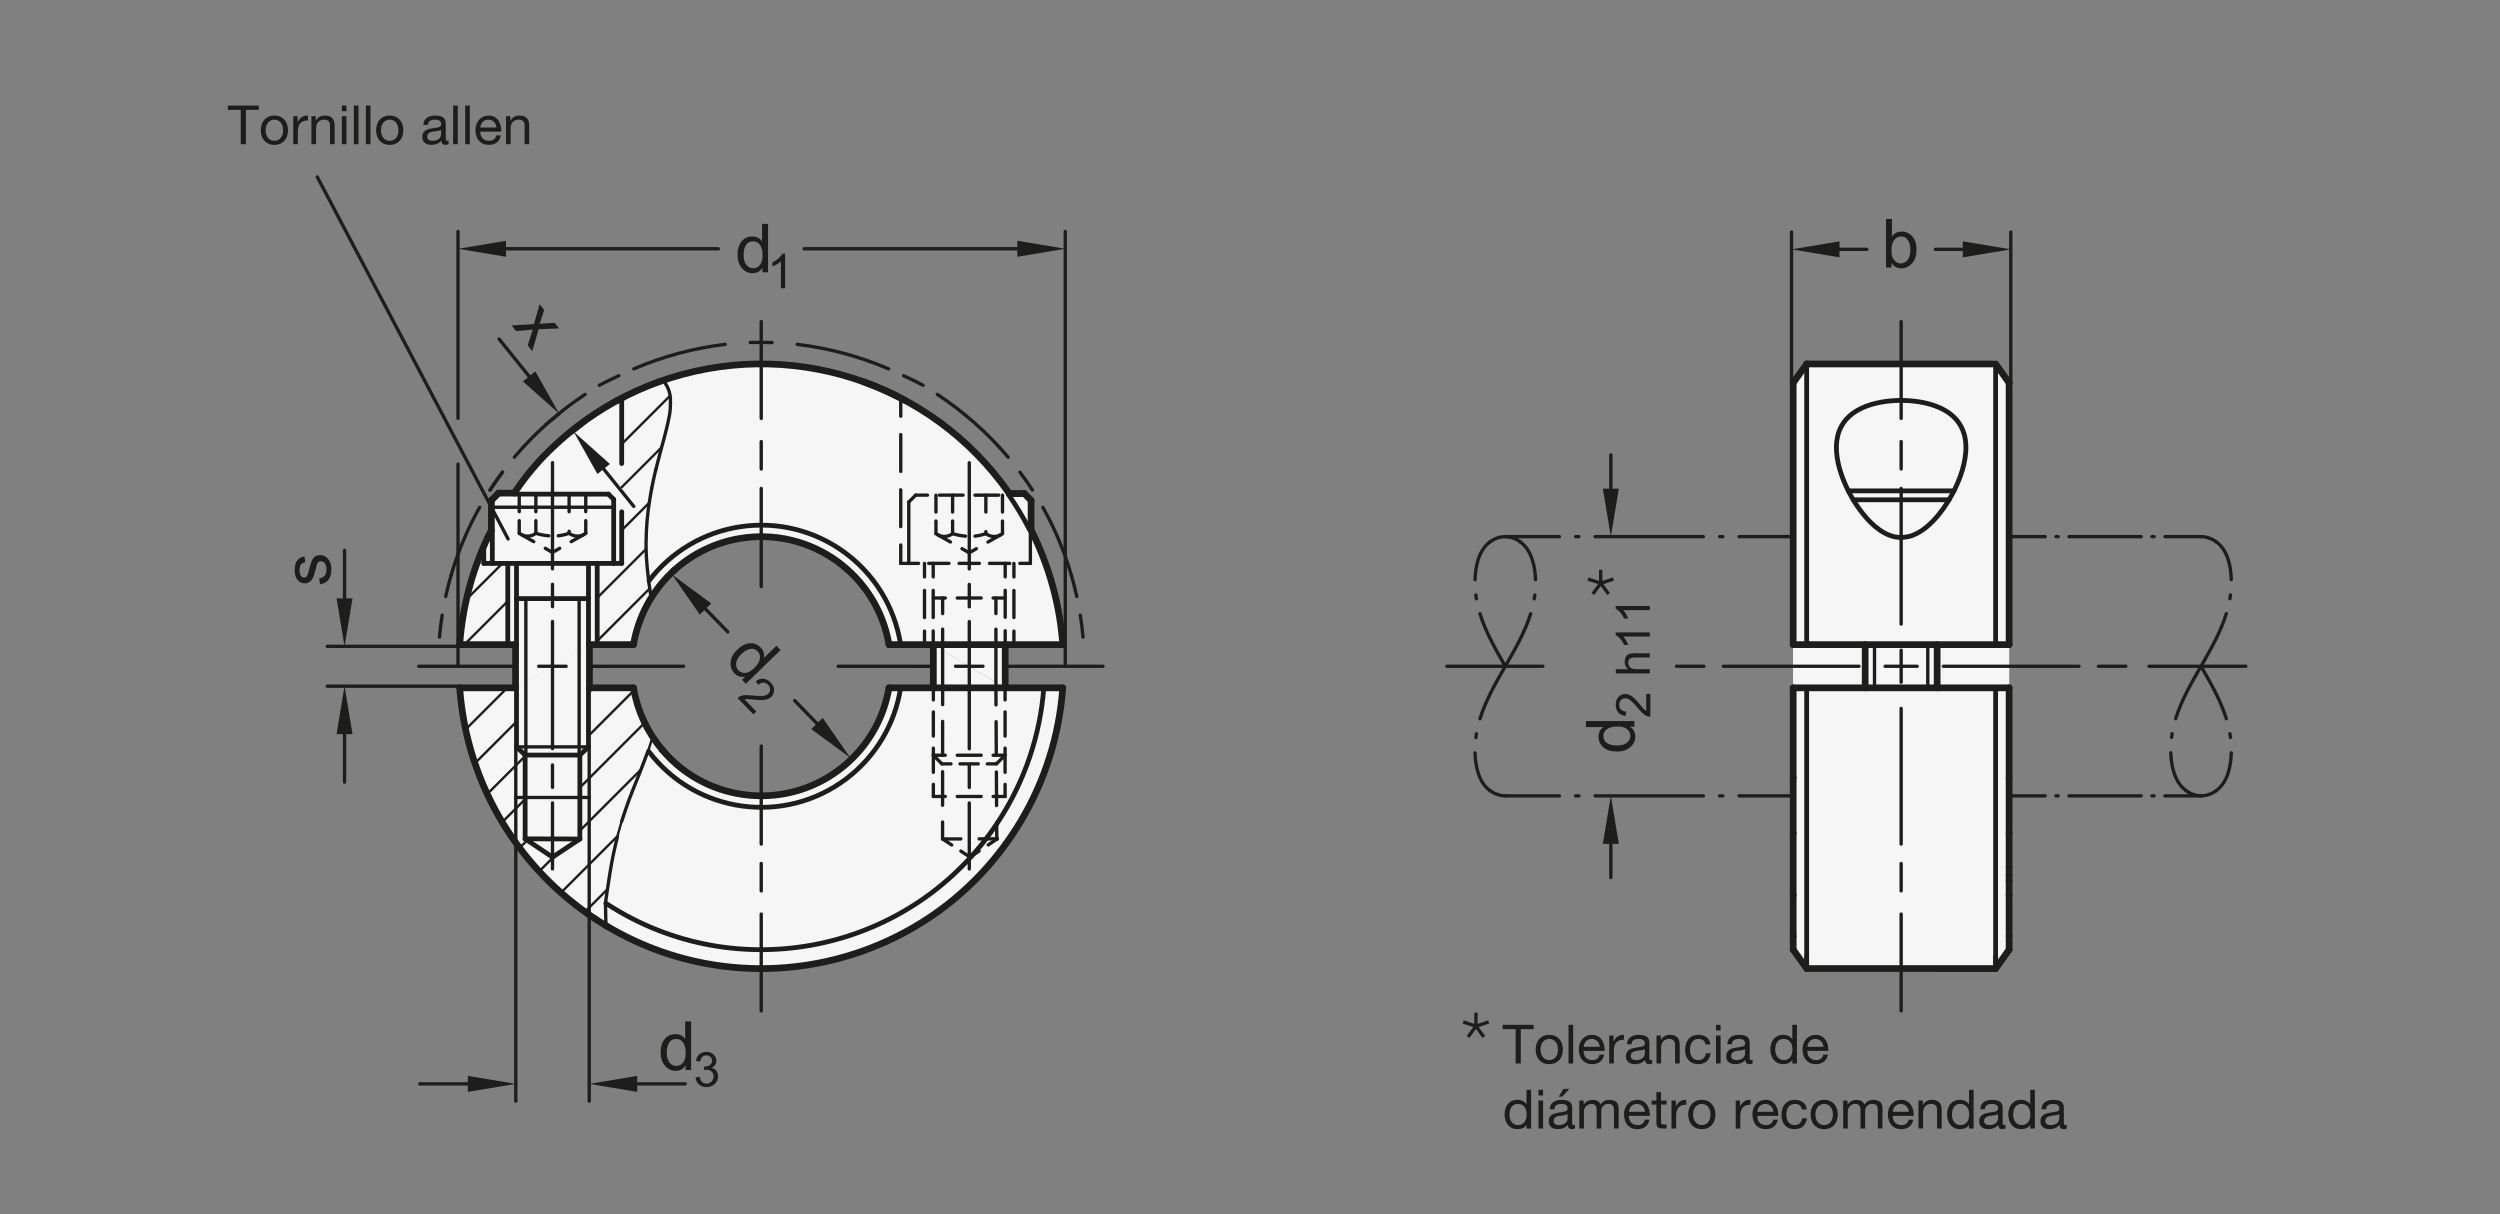 <?xml version="1.0" encoding="UTF-8"?>
<svg xmlns="http://www.w3.org/2000/svg" version="1.1" viewBox="0 0 369.213 179.291">
  <rect x="0" y="0" width="369.213" height="179.291" fill="#808080" stroke="none"/>
  <defs>
    <style>
      .cls-1, .cls-2 {
        fill: #1d1d1b;
      }

      .cls-1, .cls-3, .cls-4, .cls-5, .cls-6 {
        stroke: #1d1d1b;
        stroke-linecap: round;
        stroke-linejoin: round;
      }

      .cls-1, .cls-6 {
        stroke-width: .496px;
      }

      .cls-7 {
        fill: #f6f6f6;
      }

      .cls-8 {
        fill: #fff;
      }

      .cls-3 {
        stroke-width: .354px;
      }

      .cls-3, .cls-9, .cls-4, .cls-5, .cls-6 {
        fill: none;
      }

      .cls-4 {
        stroke-width: .992px;
      }

      .cls-5 {
        stroke-width: .709px;
      }
    </style>
  </defs>
  <!-- Generator: Adobe Illustrator 28.6.0, SVG Export Plug-In . SVG Version: 1.2.0 Build 709)  -->
  <g>
    <g id="MD_x5F_3_x5F_FUELLUNG_x5F_WS">
      <g id="LWPOLYLINE">
        <path class="cls-8" d="M131.261,101.616l6.554-.003v-6.37s10.593,6.401,10.593,6.401l8.518-.028c-.827,13.17-7.505,25.278-18.201,33.006-4.075,2.977-8.632,5.232-13.471,6.667l-.024.007c-4.139,1.233-8.436,1.859-12.755,1.858h-.003c-9.413.008-18.587-2.971-26.199-8.509-10.681-7.779-17.412-19.853-18.411-33.029h8.248s10.913-6.363,10.913-6.363v6.363h6.504c1.568,9.199,9.534,15.932,18.866,15.945,9.337,0,17.31-6.739,18.866-15.945Z"/>
      </g>
      <g id="LWPOLYLINE-2" data-name="LWPOLYLINE">
        <path class="cls-8" d="M131.288,95.206h6.555s10.61,6.378,10.61,6.378v-6.378h8.501c-.429-5.897-2.018-11.651-4.677-16.931v-4.383s-1.013-1.013-1.013-1.013h-2.206c-2.371-3.403-5.204-6.46-8.418-9.082-4.534-3.7-9.753-6.47-15.358-8.152l-.024-.007c-4.139-1.233-8.436-1.859-12.755-1.858h-.003c-9.413-.008-18.587,2.971-26.199,8.509-4.096,2.815-7.611,6.393-10.351,10.54h-2.32l-1.063,1.063v4.656c-2.709,5.163-4.303,10.839-4.677,16.657h8.248v6.376l10.913-6.376h6.504c1.547-9.245,9.591-15.991,18.964-15.903,9.309-.018,17.258,6.717,18.769,15.903Z"/>
      </g>
      <g id="LWPOLYLINE-3" data-name="LWPOLYLINE">
        <polyline class="cls-8" points="266.816 143.037 294.729 143.04 296.717 140.25 296.717 134.111 296.717 56.539 294.725 53.749 266.816 53.749 264.828 56.539 264.828 140.25 266.816 143.037"/>
      </g>
    </g>
    <g id="MD_x5F_3_x5F_FUELLUNG_x5F_GR">
      <g id="LWPOLYLINE-4" data-name="LWPOLYLINE">
        <polyline class="cls-7" points="266.816 143.037 294.729 143.04 296.717 140.25 296.717 134.111 296.717 56.539 294.725 53.749 266.816 53.749 264.828 56.539 264.828 140.25 266.816 143.037"/>
      </g>
      <g id="LWPOLYLINE-5" data-name="LWPOLYLINE">
        <path class="cls-7" d="M131.288,95.206h6.555s10.61,6.378,10.61,6.378v-6.378h8.501c-.429-5.897-2.018-11.651-4.677-16.931v-4.383s-1.013-1.013-1.013-1.013h-2.206c-2.371-3.403-5.204-6.46-8.418-9.082-4.534-3.7-9.753-6.47-15.358-8.152l-.024-.007c-4.139-1.233-8.436-1.859-12.755-1.858h-.003c-9.413-.008-18.587,2.971-26.199,8.509-4.096,2.815-7.611,6.393-10.351,10.54h-2.32l-1.063,1.063v4.656c-2.709,5.163-4.303,10.839-4.677,16.657h8.248v6.376l10.913-6.376h6.504c1.547-9.245,9.591-15.991,18.964-15.903,9.309-.018,17.258,6.717,18.769,15.903Z"/>
      </g>
      <g id="LWPOLYLINE-6" data-name="LWPOLYLINE">
        <path class="cls-7" d="M131.261,101.616l6.554-.003v-6.37s10.593,6.401,10.593,6.401l8.518-.028c-.827,13.17-7.505,25.278-18.201,33.006-4.075,2.977-8.632,5.232-13.471,6.667l-.024.007c-4.139,1.233-8.436,1.859-12.755,1.858h-.003c-9.413.008-18.587-2.971-26.199-8.509-10.681-7.779-17.412-19.853-18.411-33.029h8.248s10.913-6.363,10.913-6.363v6.363h6.504c1.568,9.199,9.534,15.932,18.866,15.945,9.337,0,17.31-6.739,18.866-15.945Z"/>
      </g>
    </g>
    <g id="MD_x5F_6_x5F_COLOR_x5F_K100">
      <g id="LWPOLYLINE-7" data-name="LWPOLYLINE">
        <rect class="cls-2" x="236.152" y="84.145" width=".496" height="1.984"/>
      </g>
      <g id="LWPOLYLINE-8" data-name="LWPOLYLINE">
        <rect class="cls-2" x="235.208" y="84.831" width=".496" height="1.984" transform="translate(81.074 283.234) rotate(-72)"/>
      </g>
      <g id="LWPOLYLINE-9" data-name="LWPOLYLINE">
        <rect class="cls-2" x="234.824" y="86.684" width="1.984" height=".496" transform="translate(26.878 226.614) rotate(-54)"/>
      </g>
      <g id="LWPOLYLINE-10" data-name="LWPOLYLINE">
        <rect class="cls-2" x="236.735" y="85.94" width=".496" height="1.984" transform="translate(-5.838 155.898) rotate(-36)"/>
      </g>
      <g id="LWPOLYLINE-11" data-name="LWPOLYLINE">
        <rect class="cls-2" x="236.351" y="85.575" width="1.984" height=".496" transform="translate(-14.904 77.544) rotate(-18)"/>
      </g>
      <g id="LWPOLYLINE-12" data-name="LWPOLYLINE">
        <rect class="cls-2" x="217.724" y="149.556" width=".496" height="1.984"/>
      </g>
      <g id="LWPOLYLINE-13" data-name="LWPOLYLINE">
        <rect class="cls-2" x="216.781" y="150.242" width=".496" height="1.984" transform="translate(6.131 310.907) rotate(-72)"/>
      </g>
      <g id="LWPOLYLINE-14" data-name="LWPOLYLINE">
        <rect class="cls-2" x="216.397" y="152.095" width="1.984" height=".496" transform="translate(-33.637 238.67) rotate(-54)"/>
      </g>
      <g id="LWPOLYLINE-15" data-name="LWPOLYLINE">
        <rect class="cls-2" x="218.307" y="151.351" width=".496" height="1.984" transform="translate(-47.805 157.559) rotate(-36)"/>
      </g>
      <g id="LWPOLYLINE-16" data-name="LWPOLYLINE">
        <rect class="cls-2" x="217.924" y="150.986" width="1.984" height=".496" transform="translate(-36.019 75.051) rotate(-18)"/>
      </g>
    </g>
    <g id="MD_x5F_1_x5F_050">
      <g id="ARC">
        <path class="cls-5" d="M95.821,110.986c6.954,9.168,20.024,10.962,29.192,4.008,4.304-3.264,7.171-8.073,7.998-13.41"/>
      </g>
      <g id="ARC-2" data-name="ARC">
        <path class="cls-5" d="M89.503,133.417c19.342,12.658,45.284,7.239,57.942-12.103,3.865-5.906,6.174-12.693,6.711-19.731"/>
      </g>
      <g id="ARC-3" data-name="ARC">
        <path class="cls-5" d="M133.011,95.206c-1.761-11.371-12.407-19.161-23.778-17.4-5.315.823-10.106,3.67-13.371,7.945"/>
      </g>
      <g id="LINE">
        <line class="cls-5" x1="76.28" y1="83.204" x2="76.28" y2="95.176"/>
      </g>
      <g id="LINE-2" data-name="LINE">
        <line class="cls-5" x1="76.28" y1="101.532" x2="76.28" y2="110.3"/>
      </g>
      <g id="LINE-3" data-name="LINE">
        <line class="cls-5" x1="86.91" y1="110.3" x2="86.91" y2="101.584"/>
      </g>
      <g id="LINE-4" data-name="LINE">
        <line class="cls-5" x1="86.91" y1="95.141" x2="86.91" y2="83.204"/>
      </g>
      <g id="LINE-5" data-name="LINE">
        <line class="cls-5" x1="85.636" y1="111.514" x2="77.555" y2="111.514"/>
      </g>
      <g id="LINE-6" data-name="LINE">
        <line class="cls-5" x1="74.992" y1="95.206" x2="74.992" y2="83.204"/>
      </g>
      <g id="LINE-7" data-name="LINE">
        <line class="cls-5" x1="81.595" y1="126.589" x2="77.555" y2="123.886"/>
      </g>
      <g id="LINE-8" data-name="LINE">
        <line class="cls-5" x1="85.636" y1="123.907" x2="81.595" y2="126.589"/>
      </g>
      <g id="LINE-9" data-name="LINE">
        <line class="cls-5" x1="85.636" y1="123.907" x2="77.555" y2="123.886"/>
      </g>
      <g id="LINE-10" data-name="LINE">
        <line class="cls-5" x1="85.636" y1="111.514" x2="85.636" y2="123.886"/>
      </g>
      <g id="LINE-11" data-name="LINE">
        <line class="cls-5" x1="86.91" y1="110.3" x2="85.636" y2="111.514"/>
      </g>
      <g id="LINE-12" data-name="LINE">
        <line class="cls-5" x1="76.28" y1="110.3" x2="77.555" y2="111.514"/>
      </g>
      <g id="LINE-13" data-name="LINE">
        <line class="cls-5" x1="77.555" y1="111.514" x2="77.555" y2="123.886"/>
      </g>
      <g id="LINE-14" data-name="LINE">
        <line class="cls-5" x1="88.198" y1="95.206" x2="88.198" y2="83.204"/>
      </g>
      <g id="LINE-15" data-name="LINE">
        <line class="cls-5" x1="90.631" y1="83.203" x2="90.631" y2="73.75"/>
      </g>
      <g id="LINE-16" data-name="LINE">
        <line class="cls-5" x1="71.456" y1="83.205" x2="90.631" y2="83.203"/>
      </g>
      <g id="LINE-17" data-name="LINE">
        <line class="cls-5" x1="91.817" y1="83.203" x2="90.631" y2="83.203"/>
      </g>
      <g id="LINE-18" data-name="LINE">
        <line class="cls-5" x1="71.436" y1="80.683" x2="71.456" y2="83.205"/>
      </g>
      <g id="LINE-19" data-name="LINE">
        <line class="cls-5" x1="76.281" y1="88.407" x2="86.911" y2="88.407"/>
      </g>
      <g id="LINE-20" data-name="LINE">
        <line class="cls-5" x1="90.631" y1="73.75" x2="89.854" y2="72.974"/>
      </g>
      <g id="LINE-21" data-name="LINE">
        <line class="cls-5" x1="91.817" y1="59.136" x2="91.817" y2="68.46"/>
      </g>
      <g id="LINE-22" data-name="LINE">
        <line class="cls-5" x1="91.817" y1="75.585" x2="91.817" y2="83.203"/>
      </g>
      <g id="LINE-23" data-name="LINE">
        <line class="cls-5" x1="294.725" y1="95.206" x2="294.725" y2="53.749"/>
      </g>
      <g id="LINE-24" data-name="LINE">
        <line class="cls-5" x1="294.729" y1="143.04" x2="294.729" y2="141.179"/>
      </g>
      <g id="SPLINE">
        <path class="cls-5" d="M280.772,79.379c-.258-.013-.515-.027-.768-.066s-.502-.105-.744-.187c-.314-.106-.615-.239-.903-.392s-.563-.327-.825-.513c-.466-.33-.893-.701-1.288-1.093s-.759-.806-1.098-1.23c-.422-.526-.808-1.067-1.159-1.616s-.671-1.109-.958-1.67-.54-1.12-.763-1.678c-.233-.583-.433-1.162-.594-1.735s-.284-1.143-.363-1.702-.114-1.102-.1-1.632c.015-.522.078-1.029.197-1.516s.294-.954.532-1.394c.195-.36.434-.701.716-1.021s.609-.619.981-.892c.376-.275.799-.524,1.263-.745s.968-.413,1.508-.573c.462-.137.949-.25,1.453-.34s1.025-.156,1.554-.197c.48-.038.967-.055,1.453-.052s.972.025,1.45.068c.465.042.923.102,1.368.182s.876.177,1.289.292c.422.118.823.256,1.202.411s.734.328,1.062.517c.352.203.674.426.964.665s.55.495.778.766c.258.307.476.634.656.977s.324.7.432,1.071c.165.565.25,1.162.267,1.777s-.033,1.253-.141,1.903c-.093.566-.23,1.143-.405,1.725s-.39,1.175-.641,1.766-.536,1.181-.855,1.771c-.36.664-.762,1.325-1.215,1.971s-.957,1.275-1.523,1.867c-.243.254-.497.502-.765.738s-.55.461-.849.668c-.303.21-.624.401-.962.568s-.692.308-1.062.394c-.372.086-.759.116-1.145.145Z"/>
      </g>
      <g id="LINE-25" data-name="LINE">
        <line class="cls-5" x1="266.816" y1="141.176" x2="266.816" y2="143.037"/>
      </g>
      <g id="LINE-26" data-name="LINE">
        <line class="cls-5" x1="266.816" y1="53.749" x2="266.816" y2="95.206"/>
      </g>
      <g id="LINE-27" data-name="LINE">
        <line class="cls-5" x1="272.966" y1="72.49" x2="288.575" y2="72.49"/>
      </g>
      <g id="LINE-28" data-name="LINE">
        <line class="cls-5" x1="287.849" y1="73.809" x2="273.692" y2="73.809"/>
      </g>
      <g id="LINE-29" data-name="LINE">
        <line class="cls-5" x1="294.725" y1="101.584" x2="294.725" y2="143.04"/>
      </g>
      <g id="LINE-30" data-name="LINE">
        <line class="cls-5" x1="266.816" y1="143.04" x2="266.816" y2="101.584"/>
      </g>
      <g id="LINE-31" data-name="LINE">
        <line class="cls-5" x1="75.95" y1="72.971" x2="89.854" y2="72.974"/>
      </g>
      <g id="LINE-32" data-name="LINE">
        <line class="cls-5" x1="72.709" y1="78.548" x2="72.71" y2="83.204"/>
      </g>
      <g id="ARC-4" data-name="ARC">
        <path class="cls-5" d="M152.004,78.146c-.91-1.772-1.938-3.482-3.077-5.117"/>
      </g>
    </g>
    <g id="MD_x5F_1_x5F_070">
      <g id="LINE-33" data-name="LINE">
        <line class="cls-4" x1="131.288" y1="101.584" x2="156.954" y2="101.584"/>
      </g>
      <g id="ARC-5" data-name="ARC">
        <path class="cls-4" d="M97.8,110.736c6.816,8.076,18.887,9.097,26.963,2.281,3.459-2.919,5.771-6.97,6.525-11.433"/>
      </g>
      <g id="ARC-6" data-name="ARC">
        <path class="cls-4" d="M131.288,95.206c-1.761-10.42-11.636-17.438-22.055-15.677-3.619.612-6.985,2.251-9.698,4.723"/>
      </g>
      <g id="LINE-34" data-name="LINE">
        <line class="cls-4" x1="156.954" y1="95.206" x2="133.011" y2="95.206"/>
      </g>
      <g id="ARC-7" data-name="ARC">
        <path class="cls-4" d="M89.488,136.7c21.155,12.666,48.573,5.784,61.239-15.371,3.594-6.003,5.727-12.766,6.227-19.745"/>
      </g>
      <g id="ARC-8" data-name="ARC">
        <path class="cls-4" d="M149.059,72.88c-11.533-16.561-32.742-23.325-51.735-16.5"/>
      </g>
      <g id="SPLINE-2" data-name="SPLINE">
        <path class="cls-4" d="M72.028,79.379c.006-.013.009-.019.017-.035.026-.054.106-.223.522-1.014"/>
      </g>
      <g id="SPLINE-3" data-name="SPLINE">
        <path class="cls-4" d="M76.053,72.674c1.163-1.766,2.25-3.086,3.245-4.209.298-.337.588-.656,1.01-1.09s.969-.978,1.533-1.508c.555-.522,1.124-1.029,1.699-1.516s1.153-.954,1.728-1.394c.469-.36.935-.701,1.388-1.021s.894-.619,1.311-.892c.42-.275.817-.524,1.178-.745s.687-.413.964-.573c.236-.137.436-.249.599-.34s.289-.159.359-.197c.059-.032.078-.042.097-.053"/>
      </g>
      <g id="LINE-35" data-name="LINE">
        <line class="cls-4" x1="67.89" y1="95.206" x2="76.139" y2="95.206"/>
      </g>
      <g id="ARC-9" data-name="ARC">
        <path class="cls-4" d="M72.028,79.379c-2.342,4.976-3.745,10.341-4.138,15.826"/>
      </g>
      <g id="LINE-36" data-name="LINE">
        <line class="cls-4" x1="76.139" y1="101.584" x2="67.89" y2="101.584"/>
      </g>
      <g id="LINE-37" data-name="LINE">
        <line class="cls-4" x1="93.556" y1="101.584" x2="87.052" y2="101.584"/>
      </g>
      <g id="ARC-10" data-name="ARC">
        <path class="cls-4" d="M93.556,101.584c.571,3.375,2.036,6.536,4.244,9.152"/>
      </g>
      <g id="ARC-11" data-name="ARC">
        <path class="cls-4" d="M67.89,101.584c1.04,14.527,9.101,27.634,21.598,35.116"/>
      </g>
      <g id="LINE-38" data-name="LINE">
        <line class="cls-4" x1="87.052" y1="95.206" x2="93.556" y2="95.206"/>
      </g>
      <g id="ARC-12" data-name="ARC">
        <path class="cls-4" d="M99.535,84.251c-3.162,2.881-5.267,6.737-5.98,10.955"/>
      </g>
      <g id="ARC-13" data-name="ARC">
        <path class="cls-4" d="M97.324,56.379c-2.121.762-4.18,1.683-6.162,2.756"/>
      </g>
      <g id="LINE-39" data-name="LINE">
        <line class="cls-4" x1="75.95" y1="72.829" x2="73.63" y2="72.829"/>
      </g>
      <g id="LINE-40" data-name="LINE">
        <line class="cls-4" x1="73.63" y1="72.829" x2="72.567" y2="73.892"/>
      </g>
      <g id="LINE-41" data-name="LINE">
        <line class="cls-4" x1="72.567" y1="73.892" x2="72.567" y2="78.33"/>
      </g>
      <g id="LINE-42" data-name="LINE">
        <line class="cls-4" x1="76.139" y1="95.206" x2="76.139" y2="101.584"/>
      </g>
      <g id="LINE-43" data-name="LINE">
        <line class="cls-4" x1="87.052" y1="95.206" x2="87.052" y2="101.584"/>
      </g>
      <g id="LINE-44" data-name="LINE">
        <line class="cls-4" x1="266.816" y1="143.037" x2="294.729" y2="143.04"/>
      </g>
      <g id="LINE-45" data-name="LINE">
        <line class="cls-4" x1="266.816" y1="53.749" x2="264.828" y2="56.539"/>
      </g>
      <g id="LINE-46" data-name="LINE">
        <line class="cls-4" x1="264.828" y1="140.25" x2="266.816" y2="143.037"/>
      </g>
      <g id="LINE-47" data-name="LINE">
        <line class="cls-4" x1="294.729" y1="143.04" x2="296.717" y2="140.25"/>
      </g>
      <g id="LINE-48" data-name="LINE">
        <line class="cls-4" x1="296.717" y1="95.206" x2="264.828" y2="95.206"/>
      </g>
      <g id="LINE-49" data-name="LINE">
        <line class="cls-4" x1="264.828" y1="95.206" x2="264.828" y2="56.539"/>
      </g>
      <g id="LINE-50" data-name="LINE">
        <line class="cls-4" x1="264.828" y1="140.25" x2="264.828" y2="138.259"/>
      </g>
      <g id="LINE-51" data-name="LINE">
        <line class="cls-4" x1="296.717" y1="138.259" x2="296.717" y2="140.25"/>
      </g>
      <g id="LINE-52" data-name="LINE">
        <line class="cls-4" x1="296.717" y1="56.539" x2="296.717" y2="95.206"/>
      </g>
      <g id="LINE-53" data-name="LINE">
        <line class="cls-4" x1="296.717" y1="123.051" x2="296.717" y2="114.868"/>
      </g>
      <g id="LINE-54" data-name="LINE">
        <line class="cls-4" x1="264.828" y1="123.051" x2="264.828" y2="114.868"/>
      </g>
      <g id="LINE-55" data-name="LINE">
        <line class="cls-4" x1="296.717" y1="138.259" x2="296.717" y2="132.193"/>
      </g>
      <g id="LINE-56" data-name="LINE">
        <line class="cls-4" x1="264.828" y1="138.259" x2="264.828" y2="132.193"/>
      </g>
      <g id="LINE-57" data-name="LINE">
        <line class="cls-4" x1="296.717" y1="114.868" x2="296.717" y2="101.584"/>
      </g>
      <g id="LINE-58" data-name="LINE">
        <line class="cls-4" x1="264.828" y1="114.868" x2="264.828" y2="101.584"/>
      </g>
      <g id="LINE-59" data-name="LINE">
        <line class="cls-4" x1="264.828" y1="132.193" x2="264.828" y2="123.051"/>
      </g>
      <g id="LINE-60" data-name="LINE">
        <line class="cls-4" x1="296.717" y1="130.116" x2="296.717" y2="132.193"/>
      </g>
      <g id="LINE-61" data-name="LINE">
        <line class="cls-4" x1="296.717" y1="123.051" x2="296.717" y2="128.108"/>
      </g>
      <g id="LINE-62" data-name="LINE">
        <line class="cls-4" x1="296.717" y1="129.222" x2="296.717" y2="128.108"/>
      </g>
      <g id="LINE-63" data-name="LINE">
        <line class="cls-4" x1="296.717" y1="129.222" x2="296.717" y2="130.152"/>
      </g>
      <g id="LINE-64" data-name="LINE">
        <line class="cls-4" x1="264.828" y1="101.584" x2="296.717" y2="101.584"/>
      </g>
      <g id="LINE-65" data-name="LINE">
        <line class="cls-4" x1="275.457" y1="95.206" x2="275.457" y2="101.584"/>
      </g>
      <g id="LINE-66" data-name="LINE">
        <line class="cls-4" x1="286.087" y1="101.584" x2="286.087" y2="95.206"/>
      </g>
      <g id="LINE-67" data-name="LINE">
        <line class="cls-4" x1="266.816" y1="53.749" x2="294.244" y2="53.749"/>
      </g>
      <g id="LINE-68" data-name="LINE">
        <line class="cls-4" x1="294.725" y1="53.749" x2="296.717" y2="56.539"/>
      </g>
      <g id="ARC-14" data-name="ARC">
        <path class="cls-4" d="M156.954,95.206c-.422-5.898-2.012-11.653-4.677-16.931"/>
      </g>
      <g id="ARC-15" data-name="ARC">
        <path class="cls-4" d="M133.682,59.136c-1.981-1.073-4.041-1.994-6.162-2.757"/>
      </g>
      <g id="LINE-69" data-name="LINE">
        <line class="cls-4" x1="131.288" y1="95.206" x2="133.011" y2="95.206"/>
      </g>
      <g id="LINE-70" data-name="LINE">
        <line class="cls-4" x1="137.842" y1="101.58" x2="137.843" y2="95.225"/>
      </g>
      <g id="LINE-71" data-name="LINE">
        <line class="cls-4" x1="148.453" y1="95.176" x2="148.453" y2="101.532"/>
      </g>
      <g id="LINE-72" data-name="LINE">
        <line class="cls-4" x1="151.264" y1="72.879" x2="152.277" y2="73.892"/>
      </g>
      <g id="LINE-73" data-name="LINE">
        <line class="cls-4" x1="152.277" y1="73.892" x2="152.277" y2="78.275"/>
      </g>
      <g id="LINE-74" data-name="LINE">
        <line class="cls-4" x1="151.264" y1="72.879" x2="149.059" y2="72.88"/>
      </g>
    </g>
    <g id="MD_x5F_1_x5F_035">
      <g id="SPLINE-4" data-name="SPLINE">
        <path class="cls-6" d="M96.856,69.35c.221-.871.442-1.741.674-2.609.21-.788.43-1.573.637-2.361.184-.702.358-1.406.514-2.117.136-.62.259-1.246.308-1.876.042-.544.03-1.092.017-1.64"/>
      </g>
      <g id="SPLINE-5" data-name="SPLINE">
        <path class="cls-6" d="M95.798,85.836c-.141-1.264-.282-2.529-.345-3.798-.059-1.18-.05-2.363.006-3.544.052-1.101.144-2.2.288-3.292.134-1.019.313-2.031.491-3.043"/>
      </g>
      <g id="SPLINE-6" data-name="SPLINE">
        <path class="cls-6" d="M96.239,72.157c.002-.011.004-.021.01-.052s.016-.081.028-.141c.016-.082.036-.181.058-.29.03-.145.063-.309.099-.477.037-.172.075-.349.114-.526.046-.209.094-.418.139-.611.031-.135.062-.263.088-.374.02-.085.038-.16.052-.219.012-.048.021-.085.025-.102.002-.009.003-.013.004-.016"/>
      </g>
      <g id="SPLINE-7" data-name="SPLINE">
        <path class="cls-6" d="M89.414,133.359c.101-.695.203-1.391.306-2.086.115-.78.232-1.56.359-2.339.14-.86.292-1.717.467-2.57.192-.931.411-1.855.631-2.78"/>
      </g>
      <g id="SPLINE-8" data-name="SPLINE">
        <path class="cls-6" d="M97.99,56.146c.237.441.406.681.542.938.141.265.248.547.323.837.07.271.111.549.152.826"/>
      </g>
      <g id="SPLINE-9" data-name="SPLINE">
        <path class="cls-6" d="M91.808,121.315c.366-1.114.732-2.228,1.141-3.326.437-1.174.924-2.33,1.388-3.495.48-1.206.935-2.421,1.39-3.636"/>
      </g>
      <g id="LINE-75" data-name="LINE">
        <line class="cls-6" x1="87.017" y1="110.3" x2="87.017" y2="117.774"/>
      </g>
      <g id="LINE-76" data-name="LINE">
        <line class="cls-6" x1="89.414" y1="133.359" x2="89.488" y2="136.7"/>
      </g>
      <g id="LINE-77" data-name="LINE">
        <line class="cls-6" x1="95.798" y1="85.836" x2="96.158" y2="88.316"/>
      </g>
      <g id="LINE-78" data-name="LINE">
        <line class="cls-6" x1="76.28" y1="110.3" x2="86.91" y2="110.3"/>
      </g>
      <g id="LINE-79" data-name="LINE">
        <line class="cls-6" x1="76.174" y1="117.774" x2="76.174" y2="110.3"/>
      </g>
      <g id="LINE-80" data-name="LINE">
        <line class="cls-6" x1="76.174" y1="117.774" x2="87.017" y2="117.774"/>
      </g>
      <g id="LINE-81" data-name="LINE">
        <line class="cls-6" x1="77.661" y1="111.514" x2="77.661" y2="88.508"/>
      </g>
      <g id="LINE-82" data-name="LINE">
        <line class="cls-6" x1="90.631" y1="74.91" x2="72.56" y2="74.91"/>
      </g>
      <g id="ARC-16" data-name="ARC">
        <path class="cls-6" d="M74.214,69.737c-.649.854-1.265,1.733-1.844,2.635"/>
      </g>
      <g id="ARC-17" data-name="ARC">
        <path class="cls-6" d="M70.832,74.923c-1.783,3.175-3.197,6.543-4.214,10.04"/>
      </g>
      <g id="ARC-18" data-name="ARC">
        <path class="cls-6" d="M66.617,84.963c-.3,1.03-.565,2.069-.795,3.117"/>
      </g>
      <g id="ARC-19" data-name="ARC">
        <path class="cls-6" d="M65.302,90.853c-.172,1.073-.307,2.152-.405,3.235"/>
      </g>
      <g id="LINE-83" data-name="LINE">
        <line class="cls-6" x1="85.53" y1="111.514" x2="85.529" y2="88.508"/>
      </g>
      <g id="LINE-84" data-name="LINE">
        <line class="cls-6" x1="276.838" y1="95.206" x2="276.838" y2="101.584"/>
      </g>
      <g id="LINE-85" data-name="LINE">
        <line class="cls-6" x1="284.706" y1="101.584" x2="284.706" y2="95.206"/>
      </g>
      <g id="LINE-86" data-name="LINE">
        <line class="cls-6" x1="75.03" y1="79.586" x2="46.856" y2="26.132"/>
      </g>
      <g id="ARC-20" data-name="ARC">
        <path class="cls-6" d="M136.324,56.897c-.944-.502-1.905-.973-2.881-1.411"/>
      </g>
      <g id="ARC-21" data-name="ARC">
        <path class="cls-6" d="M148.883,67.519c-3.026-3.576-6.549-6.7-10.461-9.277"/>
      </g>
      <g id="ARC-22" data-name="ARC">
        <path class="cls-6" d="M158.227,84.963c-1.017-3.496-2.431-6.865-4.214-10.04"/>
      </g>
      <g id="ARC-23" data-name="ARC">
        <path class="cls-6" d="M159.022,88.08c-.23-1.048-.495-2.087-.795-3.117"/>
      </g>
      <g id="ARC-24" data-name="ARC">
        <path class="cls-6" d="M159.947,94.088c-.098-1.083-.233-2.162-.405-3.235"/>
      </g>
      <g id="LINE-87" data-name="LINE">
        <line class="cls-6" x1="147.082" y1="101.58" x2="147.082" y2="95.226"/>
      </g>
      <g id="LINE-88" data-name="LINE">
        <line class="cls-6" x1="139.213" y1="101.58" x2="139.213" y2="95.225"/>
      </g>
      <g id="LINE-89" data-name="LINE">
        <line class="cls-6" x1="134.213" y1="83.203" x2="134.213" y2="74.14"/>
      </g>
      <g id="LINE-90" data-name="LINE">
        <line class="cls-6" x1="152.171" y1="78.275" x2="152.171" y2="83.204"/>
      </g>
      <g id="LINE-91" data-name="LINE">
        <line class="cls-6" x1="135.226" y1="73.127" x2="134.213" y2="74.14"/>
      </g>
      <g id="ARC-25" data-name="ARC">
        <path class="cls-6" d="M114.031,50.595c-1.073-.042-2.147-.048-3.22-.018"/>
      </g>
      <g id="ARC-26" data-name="ARC">
        <path class="cls-6" d="M152.474,72.372c-.579-.902-1.195-1.782-1.844-2.635"/>
      </g>
      <g id="ARC-27" data-name="ARC">
        <path class="cls-6" d="M131.244,54.48c-4.305-1.847-8.852-3.068-13.504-3.624"/>
      </g>
      <g id="ARC-28" data-name="ARC">
        <path class="cls-6" d="M91.401,55.485c-.976.438-1.936.909-2.881,1.411"/>
      </g>
      <g id="ARC-29" data-name="ARC">
        <path class="cls-6" d="M86.423,58.242c-3.913,2.576-7.435,5.7-10.461,9.277"/>
      </g>
      <g id="ARC-30" data-name="ARC">
        <path class="cls-6" d="M74.214,69.737c-.649.854-1.265,1.733-1.844,2.635"/>
      </g>
      <g id="ARC-31" data-name="ARC">
        <path class="cls-6" d="M107.104,50.856c-4.651.556-9.199,1.777-13.504,3.624"/>
      </g>
      <g id="LINE-92" data-name="LINE">
        <line class="cls-6" x1="227.86" y1="98.395" x2="213.687" y2="98.395"/>
      </g>
      <g id="LINE-93" data-name="LINE">
        <line class="cls-6" x1="317.376" y1="98.395" x2="331.669" y2="98.395"/>
      </g>
      <g id="LINE-94" data-name="LINE">
        <line class="cls-6" x1="254.513" y1="98.395" x2="274.542" y2="98.395"/>
      </g>
      <g id="LINE-95" data-name="LINE">
        <line class="cls-6" x1="278.411" y1="98.395" x2="283.134" y2="98.395"/>
      </g>
      <g id="LINE-96" data-name="LINE">
        <line class="cls-6" x1="251.639" y1="98.395" x2="247.595" y2="98.395"/>
      </g>
      <g id="LINE-97" data-name="LINE">
        <line class="cls-6" x1="307.031" y1="98.395" x2="287.003" y2="98.395"/>
      </g>
      <g id="LINE-98" data-name="LINE">
        <line class="cls-6" x1="309.906" y1="98.395" x2="313.95" y2="98.395"/>
      </g>
      <g id="LINE-99" data-name="LINE">
        <line class="cls-6" x1="134.161" y1="83.203" x2="133.028" y2="83.204"/>
      </g>
      <g id="LINE-100" data-name="LINE">
        <line class="cls-6" x1="152.119" y1="83.203" x2="152.171" y2="83.204"/>
      </g>
      <g id="LINE-101" data-name="LINE">
        <line class="cls-6" x1="280.772" y1="61.791" x2="280.772" y2="47.498"/>
      </g>
      <g id="LINE-102" data-name="LINE">
        <line class="cls-6" x1="280.772" y1="100.757" x2="280.772" y2="96.033"/>
      </g>
      <g id="LINE-103" data-name="LINE">
        <line class="cls-6" x1="280.772" y1="72.136" x2="280.772" y2="92.164"/>
      </g>
      <g id="LINE-104" data-name="LINE">
        <line class="cls-6" x1="280.772" y1="69.261" x2="280.772" y2="65.217"/>
      </g>
      <g id="LINE-105" data-name="LINE">
        <line class="cls-6" x1="280.772" y1="134.998" x2="280.772" y2="149.291"/>
      </g>
      <g id="LINE-106" data-name="LINE">
        <line class="cls-6" x1="280.772" y1="124.654" x2="280.772" y2="104.625"/>
      </g>
      <g id="LINE-107" data-name="LINE">
        <line class="cls-6" x1="280.772" y1="127.528" x2="280.772" y2="131.572"/>
      </g>
      <g id="LINE-108" data-name="LINE">
        <line class="cls-6" x1="112.422" y1="61.791" x2="112.422" y2="47.498"/>
      </g>
      <g id="LINE-109" data-name="LINE">
        <line class="cls-6" x1="112.422" y1="72.136" x2="112.422" y2="86.609"/>
      </g>
      <g id="LINE-110" data-name="LINE">
        <line class="cls-6" x1="112.422" y1="69.261" x2="112.422" y2="65.217"/>
      </g>
      <g id="LINE-111" data-name="LINE">
        <line class="cls-6" x1="112.422" y1="134.998" x2="112.422" y2="149.291"/>
      </g>
      <g id="LINE-112" data-name="LINE">
        <line class="cls-6" x1="112.422" y1="124.654" x2="112.422" y2="110.181"/>
      </g>
      <g id="LINE-113" data-name="LINE">
        <line class="cls-6" x1="112.422" y1="127.528" x2="112.422" y2="131.572"/>
      </g>
      <g id="LINE-114" data-name="LINE">
        <line class="cls-6" x1="148.596" y1="98.395" x2="162.889" y2="98.395"/>
      </g>
      <g id="LINE-115" data-name="LINE">
        <line class="cls-6" x1="137.843" y1="98.403" x2="123.778" y2="98.395"/>
      </g>
      <g id="LINE-116" data-name="LINE">
        <line class="cls-6" x1="141.126" y1="98.395" x2="145.17" y2="98.395"/>
      </g>
      <g id="LINE-117" data-name="LINE">
        <line class="cls-6" x1="76.138" y1="98.395" x2="61.845" y2="98.395"/>
      </g>
      <g id="LINE-118" data-name="LINE">
        <line class="cls-6" x1="87.052" y1="98.402" x2="100.956" y2="98.395"/>
      </g>
      <g id="LINE-119" data-name="LINE">
        <line class="cls-6" x1="83.608" y1="98.395" x2="79.564" y2="98.395"/>
      </g>
      <g id="LINE-120" data-name="LINE">
        <line class="cls-6" x1="81.596" y1="91.788" x2="81.596" y2="110.564"/>
      </g>
      <g id="LINE-121" data-name="LINE">
        <line class="cls-6" x1="81.596" y1="84.005" x2="81.596" y2="68.329"/>
      </g>
      <g id="LINE-122" data-name="LINE">
        <line class="cls-6" x1="81.596" y1="86.298" x2="81.596" y2="89.6"/>
      </g>
      <g id="LINE-123" data-name="LINE">
        <line class="cls-6" x1="81.595" y1="118.572" x2="81.595" y2="128.319"/>
      </g>
      <g id="LINE-124" data-name="LINE">
        <line class="cls-6" x1="81.595" y1="112.976" x2="81.595" y2="116.278"/>
      </g>
      <g id="LINE-125" data-name="LINE">
        <line class="cls-6" x1="143.149" y1="91.804" x2="143.149" y2="110.58"/>
      </g>
      <g id="LINE-126" data-name="LINE">
        <line class="cls-6" x1="143.149" y1="84.021" x2="143.149" y2="68.345"/>
      </g>
      <g id="LINE-127" data-name="LINE">
        <line class="cls-6" x1="143.149" y1="86.314" x2="143.149" y2="89.616"/>
      </g>
      <g id="LINE-128" data-name="LINE">
        <line class="cls-6" x1="143.149" y1="118.588" x2="143.149" y2="128.335"/>
      </g>
      <g id="LINE-129" data-name="LINE">
        <line class="cls-6" x1="143.149" y1="112.992" x2="143.149" y2="116.294"/>
      </g>
    </g>
    <g id="MD_x5F_1_x5F_025">
      <g id="SPLINE-10" data-name="SPLINE">
        <path class="cls-3" d="M91.176,123.584c.003-.011.006-.022.014-.055s.023-.088.04-.155c.018-.07.039-.152.064-.244.027-.101.056-.212.088-.329.035-.128.071-.261.108-.394.039-.14.079-.28.116-.41.037-.129.073-.25.103-.353.028-.095.052-.174.069-.231.015-.051.026-.084.028-.093,0-.002,0-.003.001-.004"/>
      </g>
      <g id="LINE-130" data-name="LINE">
        <line class="cls-3" x1="96.389" y1="108.838" x2="95.727" y2="110.859"/>
      </g>
    </g>
    <g id="MD_x5F_2_x5F_SCHRAFFUR">
      <g id="HATCH">
        <path class="cls-9" d="M96.389,108.838c-1.432-2.198-2.396-4.667-2.833-7.254h-6.646v8.717l-1.274,1.213v12.393l-4.041,2.683-4.041-2.683v-12.393l-1.274-1.213v-8.717h-8.39c.942,13.151,7.648,25.212,18.321,32.953h3.012c.634-3.63,1.036-9.071,3.335-15.49,1.145-3.198,2.761-6.638,3.832-10.209Z"/>
        <path class="cls-3" d="M67.938,102.195l.611-.611M68.764,107.733l6.15-6.15M70.138,112.723l6.142-6.142M71.96,117.265l5.594-5.594M86.91,102.315l.731-.731M74.171,121.418l3.384-3.384M86.91,108.679l6.714-6.714M76.734,125.22l1.117-1.117M85.636,116.317l9.571-9.571M79.628,128.689l2.363-2.363M85.636,122.681l9.042-9.042M82.844,131.837l8.359-8.359M86.509,134.536l3.202-3.202"/>
      </g>
      <g id="HATCH-2" data-name="HATCH">
        <path class="cls-9" d="M71.456,80.644c-2.007,4.616-3.213,9.54-3.565,14.561h7.127v-12.003s-3.55.003-3.55.003l-.011-2.562Z"/>
        <path class="cls-3" d="M68.874,88.531l5.328-5.328M68.564,95.206l6.453-6.453M74.928,95.206l.089-.089"/>
      </g>
      <g id="HATCH-3" data-name="HATCH">
        <path class="cls-9" d="M97.912,56.173c-2.099.707-4.137,1.582-6.096,2.616v24.415s-3.619,0-3.619,0v12.002s5.358,0,5.358,0c.413-2.443,1.297-4.783,2.602-6.889-.254-1.631-.478-3.218-.606-4.743-1.052-12.536,4.401-20.818,3.355-25.448-.169-.75-.51-1.404-.994-1.953Z"/>
        <path class="cls-3" d="M91.817,59.225l.895-.895M91.817,65.589l7.15-7.15M91.817,71.953l5.9-5.9M91.817,78.317l4.062-4.062M88.198,88.299l7.225-7.225M88.198,94.663l7.749-7.749"/>
      </g>
    </g>
    <g id="MD_x5F_1_x5F_VERDECKT">
      <g id="LINE-131" data-name="LINE">
        <path class="cls-2" d="M84.36,80.245c-.086,0-.17-.045-.216-.126-.067-.119-.025-.271.094-.338l1.874-1.061c.118-.068.271-.025.338.094s.025.271-.094.338l-1.874,1.061c-.039.022-.081.032-.122.032Z"/>
      </g>
      <g id="LINE-132" data-name="LINE">
        <path class="cls-2" d="M78.83,80.245c-.042,0-.083-.01-.122-.032l-1.874-1.061c-.119-.067-.161-.219-.094-.338.068-.119.219-.162.338-.094l1.874,1.061c.119.067.161.219.094.338-.045.081-.129.126-.216.126Z"/>
      </g>
      <g id="LINE-133" data-name="LINE">
        <path class="cls-2" d="M81.595,81.841c-.085,0-.169-.044-.215-.124-.068-.119-.028-.271.091-.339l1.063-.614c.117-.069.27-.029.339.091.068.119.028.271-.091.339l-1.063.614c-.039.022-.082.033-.124.033Z"/>
      </g>
      <g id="LINE-134" data-name="LINE">
        <path class="cls-2" d="M81.595,81.841c-.042,0-.085-.011-.124-.033l-1.063-.614c-.119-.068-.159-.22-.091-.339.068-.12.22-.16.339-.091l1.063.614c.119.068.159.22.091.339-.046.08-.129.124-.215.124Z"/>
      </g>
      <g id="ARC-32" data-name="ARC">
        <path class="cls-2" d="M81.056,79.378c-.007,0-.013,0-.02,0-.67-.052-1.334-.18-1.973-.383-.131-.042-.203-.181-.162-.311.041-.131.181-.201.311-.162.603.191,1.229.312,1.861.361.137.01.239.129.228.266-.01.13-.119.229-.247.229Z"/>
      </g>
      <g id="LINE-135" data-name="LINE">
        <path class="cls-2" d="M79.139,75.816c-.137,0-.248-.111-.248-.248v-2.596c0-.137.111-.248.248-.248s.248.111.248.248v2.596c0,.137-.111.248-.248.248Z"/>
      </g>
      <g id="LINE-136" data-name="LINE">
        <path class="cls-2" d="M79.139,79.006c-.137,0-.248-.111-.248-.248v-1.861c0-.137.111-.248.248-.248s.248.111.248.248v1.861c0,.137-.111.248-.248.248Z"/>
      </g>
      <g id="LINE-137" data-name="LINE">
        <path class="cls-2" d="M76.682,75.816c-.137,0-.248-.111-.248-.248v-2.597c0-.137.111-.248.248-.248s.248.111.248.248v2.597c0,.137-.111.248-.248.248Z"/>
      </g>
      <g id="LINE-138" data-name="LINE">
        <path class="cls-2" d="M76.682,79.006c-.137,0-.248-.111-.248-.248v-1.861c0-.137.111-.248.248-.248s.248.111.248.248v1.861c0,.137-.111.248-.248.248Z"/>
      </g>
      <g id="ARC-33" data-name="ARC">
        <path class="cls-2" d="M77.91,79.427c-.487,0-.974-.158-1.38-.474-.108-.084-.127-.24-.043-.348.083-.108.239-.127.348-.043.635.494,1.519.494,2.152,0,.108-.084.264-.065.348.043.084.108.064.264-.043.348-.407.316-.894.474-1.381.474Z"/>
      </g>
      <g id="LINE-139" data-name="LINE">
        <path class="cls-2" d="M86.508,75.816c-.137,0-.248-.111-.248-.248v-2.594c0-.137.111-.248.248-.248s.248.111.248.248v2.594c0,.137-.111.248-.248.248Z"/>
      </g>
      <g id="LINE-140" data-name="LINE">
        <path class="cls-2" d="M84.051,75.816c-.137,0-.248-.111-.248-.248v-2.595c0-.137.111-.248.248-.248s.248.111.248.248v2.595c0,.137-.111.248-.248.248Z"/>
      </g>
      <g id="ARC-34" data-name="ARC">
        <path class="cls-2" d="M82.445,79.378c-.124,0-.231-.093-.246-.219-.016-.136.082-.259.218-.275.528-.061,1.05-.182,1.552-.359.129-.046.271.022.316.151.045.129-.022.271-.151.316-.537.19-1.095.319-1.659.385-.01,0-.02.001-.029.001Z"/>
      </g>
      <g id="ARC-35" data-name="ARC">
        <path class="cls-2" d="M85.28,79.427c-.487,0-.974-.158-1.381-.474-.108-.084-.127-.24-.043-.348.084-.108.24-.127.348-.043.633.493,1.518.493,2.152,0,.108-.084.264-.065.348.043.084.108.064.264-.043.348-.407.316-.894.474-1.38.474Z"/>
      </g>
      <g id="LINE-141" data-name="LINE">
        <path class="cls-2" d="M84.051,79.006c-.137,0-.248-.111-.248-.248v-.293c0-.137.111-.248.248-.248s.248.111.248.248v.293c0,.137-.111.248-.248.248Z"/>
      </g>
      <g id="LINE-142" data-name="LINE">
        <path class="cls-2" d="M86.508,79.006c-.137,0-.248-.111-.248-.248v-1.861c0-.137.111-.248.248-.248s.248.111.248.248v1.861c0,.137-.111.248-.248.248Z"/>
      </g>
      <g id="LINE-143" data-name="LINE">
        <path class="cls-2" d="M133.028,83.452c-.137,0-.248-.111-.248-.248v-2.718c0-.137.111-.248.248-.248s.248.111.248.248v2.718c0,.137-.111.248-.248.248ZM133.028,78.017c-.137,0-.248-.111-.248-.248v-5.434c0-.137.111-.248.248-.248s.248.111.248.248v5.434c0,.137-.111.248-.248.248ZM133.028,69.866c-.137,0-.248-.111-.248-.248v-5.434c0-.137.111-.248.248-.248s.248.111.248.248v5.434c0,.137-.111.248-.248.248ZM133.028,61.715c-.137,0-.248-.111-.248-.248v-2.717c0-.137.111-.248.248-.248s.248.111.248.248v2.717c0,.137-.111.248-.248.248Z"/>
      </g>
      <g id="LINE-144" data-name="LINE">
        <path class="cls-2" d="M148.435,117.873h-1.766c-.137,0-.248-.111-.248-.248s.111-.248.248-.248h1.766c.137,0,.248.111.248.248s-.111.248-.248.248ZM144.904,117.873h-3.531c-.137,0-.248-.111-.248-.248s.111-.248.248-.248h3.531c.137,0,.248.111.248.248s-.111.248-.248.248ZM139.608,117.873h-1.766c-.137,0-.248-.111-.248-.248s.111-.248.248-.248h1.766c.137,0,.248.111.248.248s-.111.248-.248.248Z"/>
      </g>
      <g id="LINE-145" data-name="LINE">
        <path class="cls-2" d="M137.842,117.873c-.137,0-.248-.111-.248-.248v-1.783c0-.137.111-.248.248-.248s.248.111.248.248v1.783c0,.137-.111.248-.248.248ZM137.842,114.308c-.137,0-.248-.111-.248-.248v-3.565c0-.137.111-.248.248-.248s.248.111.248.248v3.565c0,.137-.111.248-.248.248ZM137.842,108.959c-.137,0-.248-.111-.248-.248v-3.565c0-.137.111-.248.248-.248s.248.111.248.248v3.565c0,.137-.111.248-.248.248ZM137.842,103.611c-.137,0-.248-.111-.248-.248v-1.782c0-.137.111-.248.248-.248s.248.111.248.248v1.782c0,.137-.111.248-.248.248Z"/>
      </g>
      <g id="LINE-146" data-name="LINE">
        <path class="cls-2" d="M148.436,117.873c-.137,0-.248-.111-.248-.248v-1.783c0-.137.111-.248.248-.248s.248.111.248.248v1.783c0,.137-.111.248-.248.248ZM148.436,114.308c-.137,0-.248-.111-.248-.248v-3.565c0-.137.111-.248.248-.248s.248.111.248.248v3.565c0,.137-.111.248-.248.248ZM148.436,108.959c-.137,0-.248-.111-.248-.248v-3.565c0-.137.111-.248.248-.248s.248.111.248.248v3.565c0,.137-.111.248-.248.248ZM148.436,103.611c-.137,0-.248-.111-.248-.248v-1.782c0-.137.111-.248.248-.248s.248.111.248.248v1.782c0,.137-.111.248-.248.248Z"/>
      </g>
      <g id="LINE-147" data-name="LINE">
        <path class="cls-2" d="M147.154,113.057h-1.342c-.137,0-.248-.111-.248-.248s.111-.248.248-.248h1.342c.137,0,.248.111.248.248s-.111.248-.248.248ZM144.47,113.057h-2.683c-.137,0-.248-.111-.248-.248s.111-.248.248-.248h2.683c.137,0,.248.111.248.248s-.111.248-.248.248ZM140.445,113.057h-1.342c-.137,0-.248-.111-.248-.248s.111-.248.248-.248h1.342c.137,0,.248.111.248.248s-.111.248-.248.248Z"/>
      </g>
      <g id="LINE-148" data-name="LINE">
        <path class="cls-2" d="M139.103,113.057c-.064,0-.127-.024-.176-.073l-1.261-1.271c-.096-.098-.096-.255.001-.351.097-.097.253-.097.351,0l1.261,1.271c.096.098.096.255-.001.351-.048.048-.112.072-.175.072Z"/>
      </g>
      <g id="LINE-149" data-name="LINE">
        <path class="cls-2" d="M148.435,88.563h-1.766c-.137,0-.248-.111-.248-.248s.111-.248.248-.248h1.766c.137,0,.248.111.248.248s-.111.248-.248.248ZM144.904,88.563h-3.531c-.137,0-.248-.111-.248-.248s.111-.248.248-.248h3.531c.137,0,.248.111.248.248s-.111.248-.248.248ZM139.608,88.563h-1.766c-.137,0-.248-.111-.248-.248s.111-.248.248-.248h1.766c.137,0,.248.111.248.248s-.111.248-.248.248Z"/>
      </g>
      <g id="LINE-150" data-name="LINE">
        <path class="cls-2" d="M152.119,83.451h-1.497c-.137,0-.248-.111-.248-.248s.111-.248.248-.248h1.497c.137,0,.248.111.248.248s-.111.248-.248.248ZM149.126,83.451h-2.993c-.137,0-.248-.111-.248-.248s.111-.248.248-.248h2.993c.137,0,.248.111.248.248s-.111.248-.248.248ZM144.637,83.451h-2.993c-.137,0-.248-.111-.248-.248s.111-.248.248-.248h2.993c.137,0,.248.111.248.248s-.111.248-.248.248ZM140.147,83.451h-2.993c-.137,0-.248-.111-.248-.248s.111-.248.248-.248h2.993c.137,0,.248.111.248.248s-.111.248-.248.248ZM135.658,83.451h-1.497c-.137,0-.248-.111-.248-.248s.111-.248.248-.248h1.497c.137,0,.248.111.248.248s-.111.248-.248.248Z"/>
      </g>
      <g id="LINE-151" data-name="LINE">
        <path class="cls-2" d="M150.999,73.376h-1.752c-.137,0-.248-.111-.248-.248s.111-.248.248-.248h1.752c.137,0,.248.111.248.248s-.111.248-.248.248ZM147.494,73.376h-3.505c-.137,0-.248-.112-.248-.249s.111-.248.248-.248h3.505c.137,0,.248.112.248.249s-.111.248-.248.248ZM142.236,73.375h-3.505c-.137,0-.248-.112-.248-.249s.111-.248.248-.248h3.505c.137,0,.248.112.248.249s-.111.248-.248.248ZM136.979,73.375h-1.752c-.137,0-.248-.111-.248-.248s.111-.248.248-.248h1.752c.137,0,.248.111.248.248s-.111.248-.248.248Z"/>
      </g>
      <g id="LINE-152" data-name="LINE">
        <path class="cls-2" d="M148.436,111.785h-1.766c-.137,0-.248-.111-.248-.248s.111-.248.248-.248h1.766c.137,0,.248.111.248.248s-.111.248-.248.248ZM144.905,111.785h-3.531c-.137,0-.248-.111-.248-.248s.111-.248.248-.248h3.531c.137,0,.248.111.248.248s-.111.248-.248.248ZM139.608,111.785h-1.766c-.137,0-.248-.111-.248-.248s.111-.248.248-.248h1.766c.137,0,.248.111.248.248s-.111.248-.248.248Z"/>
      </g>
      <g id="LINE-153" data-name="LINE">
        <path class="cls-2" d="M147.208,124.175c-.136,0-.247-.11-.248-.247l-.014-2.478c0-.137.11-.248.247-.249h.001c.136,0,.247.11.248.247l.014,2.478c0,.137-.11.248-.247.249h-.001ZM147.18,119.219c-.136,0-.247-.11-.248-.247l-.028-4.955c0-.137.11-.248.247-.249h.001c.136,0,.247.11.248.247l.028,4.955c0,.138-.126.234-.248.249ZM147.138,111.785c-.136,0-.247-.11-.248-.247l-.028-4.956c0-.137.11-.248.247-.249.134-.004.249.11.25.247l.028,4.956c0,.137-.084.258-.248.249ZM147.096,104.352c-.136,0-.247-.11-.248-.247l-.014-2.479c0-.137.11-.248.247-.249h.001c.136,0,.247.11.248.247l.014,2.479c0,.137-.11.248-.247.249h-.001Z"/>
      </g>
      <g id="LINE-154" data-name="LINE">
        <path class="cls-2" d="M147.082,95.475c-.137,0-.248-.111-.248-.248v-2.304c0-.137.111-.248.248-.248s.248.111.248.248v2.304c0,.137-.111.248-.248.248ZM147.082,90.867c-.137,0-.248-.111-.248-.248v-2.304c0-.137.111-.248.248-.248s.248.111.248.248v2.304c0,.137-.111.248-.248.248Z"/>
      </g>
      <g id="LINE-155" data-name="LINE">
        <path class="cls-2" d="M139.203,124.131h0c-.137,0-.248-.111-.248-.248v-2.478c0-.137.112-.248.249-.248h0c.137,0,.248.111.248.248v2.478c0,.137-.112.248-.249.248ZM139.205,119.175h0c-.137,0-.248-.111-.248-.248l.002-4.956c0-.137.111-.248.248-.248h0c.137,0,.248.111.248.248l-.002,4.956c0,.137-.111.248-.248.248ZM139.209,111.741h0c-.137,0-.248-.111-.248-.248l.002-4.956c0-.137.111-.248.248-.248h0c.137,0,.248.111.248.248l-.002,4.956c0,.137-.111.248-.248.248ZM139.212,104.307h0c-.137,0-.248-.111-.248-.248v-2.479c0-.137.112-.248.249-.248h0c.137,0,.248.111.248.248v2.479c0,.137-.112.248-.249.248Z"/>
      </g>
      <g id="LINE-156" data-name="LINE">
        <path class="cls-2" d="M139.213,95.473c-.137,0-.248-.111-.248-.248v-2.304c0-.137.111-.248.248-.248s.248.111.248.248v2.304c0,.137-.111.248-.248.248ZM139.213,90.866c-.137,0-.248-.111-.248-.248v-2.303c0-.137.111-.248.248-.248s.248.111.248.248v2.303c0,.137-.111.248-.248.248Z"/>
      </g>
      <g id="LINE-157" data-name="LINE">
        <path class="cls-2" d="M137.823,95.425c-.137,0-.248-.111-.248-.248v-1.996c0-.137.111-.248.248-.248s.248.111.248.248v1.996c0,.137-.111.248-.248.248ZM137.823,91.434c-.137,0-.248-.111-.248-.248v-3.991c0-.137.111-.248.248-.248s.248.111.248.248v3.991c0,.137-.111.248-.248.248ZM137.823,85.447c-.137,0-.248-.111-.248-.248v-1.995c0-.137.111-.248.248-.248s.248.111.248.248v1.995c0,.137-.111.248-.248.248Z"/>
      </g>
      <g id="LINE-158" data-name="LINE">
        <path class="cls-2" d="M148.453,95.389c-.137,0-.248-.111-.248-.248v-1.989c0-.137.111-.248.248-.248s.248.111.248.248v1.989c0,.137-.111.248-.248.248ZM148.453,91.41c-.137,0-.248-.111-.248-.248v-3.979c0-.137.111-.248.248-.248s.248.111.248.248v3.979c0,.137-.111.248-.248.248ZM148.453,85.442c-.137,0-.248-.111-.248-.248v-1.99c0-.137.111-.248.248-.248s.248.111.248.248v1.99c0,.137-.111.248-.248.248Z"/>
      </g>
      <g id="LINE-159" data-name="LINE">
        <path class="cls-2" d="M136.535,95.454c-.137,0-.248-.111-.248-.248v-2c0-.137.111-.248.248-.248s.248.111.248.248v2c0,.137-.111.248-.248.248ZM136.535,91.454c-.137,0-.248-.111-.248-.248v-4.001c0-.137.111-.248.248-.248s.248.111.248.248v4.001c0,.137-.111.248-.248.248ZM136.535,85.453c-.137,0-.248-.111-.248-.248v-2.001c0-.137.111-.248.248-.248s.248.111.248.248v2.001c0,.137-.111.248-.248.248Z"/>
      </g>
      <g id="LINE-160" data-name="LINE">
        <path class="cls-2" d="M149.741,95.453c-.137,0-.248-.111-.248-.248v-2c0-.137.111-.248.248-.248s.248.111.248.248v2c0,.137-.111.248-.248.248ZM149.741,91.452c-.137,0-.248-.111-.248-.248v-4c0-.137.111-.248.248-.248s.248.111.248.248v4c0,.137-.111.248-.248.248ZM149.741,85.452c-.137,0-.248-.111-.248-.248v-2c0-.137.111-.248.248-.248s.248.111.248.248v2c0,.137-.111.248-.248.248Z"/>
      </g>
      <g id="LINE-161" data-name="LINE">
        <path class="cls-2" d="M143.25,126.833c-.08,0-.158-.039-.206-.11-.076-.113-.046-.268.068-.344l1.347-.901c.112-.075.268-.046.344.068.076.113.046.268-.068.344l-1.347.901c-.042.028-.09.042-.138.042ZM145.944,125.031c-.08,0-.158-.039-.206-.11-.076-.113-.046-.268.068-.344l1.347-.901c.113-.075.268-.046.344.068.076.113.046.268-.068.344l-1.347.901c-.042.028-.09.042-.138.042Z"/>
      </g>
      <g id="LINE-162" data-name="LINE">
        <path class="cls-2" d="M143.25,126.833c-.047,0-.095-.014-.137-.041l-1.347-.894c-.114-.076-.145-.23-.069-.344.076-.115.229-.144.344-.07l1.347.894c.114.076.145.23.069.344-.048.072-.126.111-.207.111ZM140.556,125.045c-.047,0-.095-.014-.137-.041l-1.347-.894c-.114-.076-.145-.229-.069-.344.075-.115.229-.145.344-.07l1.347.894c.114.076.145.229.069.344-.047.072-.126.111-.207.111Z"/>
      </g>
      <g id="LINE-163" data-name="LINE">
        <path class="cls-2" d="M139.209,124.152c-.137,0-.248-.11-.248-.247,0-.138.11-.249.248-.249l2.694-.007h0c.137,0,.248.11.248.247,0,.138-.11.249-.248.249l-2.694.007h0ZM144.597,124.137c-.137,0-.248-.11-.248-.247,0-.138.11-.249.248-.249l2.694-.007h0c.137,0,.248.11.248.247,0,.138-.11.249-.248.249l-2.694.007h0Z"/>
      </g>
      <g id="LINE-164" data-name="LINE">
        <path class="cls-2" d="M145.905,80.296c-.086,0-.17-.045-.216-.126-.067-.119-.025-.271.094-.338l1.874-1.061c.118-.067.271-.025.338.094s.025.271-.094.338l-1.874,1.061c-.039.022-.081.032-.122.032Z"/>
      </g>
      <g id="LINE-165" data-name="LINE">
        <path class="cls-2" d="M140.375,80.296c-.042,0-.083-.01-.122-.032l-1.874-1.061c-.119-.067-.161-.219-.094-.338.068-.119.219-.161.338-.094l1.874,1.061c.119.067.161.219.094.338-.045.081-.129.126-.216.126Z"/>
      </g>
      <g id="LINE-166" data-name="LINE">
        <path class="cls-2" d="M143.14,81.892c-.085,0-.169-.044-.215-.124-.068-.119-.028-.271.091-.339l1.063-.614c.117-.068.27-.028.339.091.068.119.028.271-.091.339l-1.063.614c-.039.022-.082.033-.124.033Z"/>
      </g>
      <g id="LINE-167" data-name="LINE">
        <path class="cls-2" d="M143.14,81.892c-.042,0-.085-.011-.124-.033l-1.063-.614c-.119-.068-.159-.22-.091-.339.069-.119.221-.159.339-.091l1.063.614c.119.068.159.22.091.339-.046.08-.129.124-.215.124Z"/>
      </g>
      <g id="ARC-36" data-name="ARC">
        <path class="cls-2" d="M142.601,79.428c-.007,0-.013,0-.02,0-.67-.052-1.334-.18-1.973-.383-.131-.042-.203-.181-.162-.311.041-.131.182-.203.311-.162.603.191,1.229.312,1.861.361.137.01.239.129.228.266-.01.13-.119.229-.247.229Z"/>
      </g>
      <g id="LINE-168" data-name="LINE">
        <path class="cls-2" d="M140.684,75.866c-.137,0-.248-.111-.248-.248v-2.491c0-.137.111-.248.248-.248s.248.111.248.248v2.491c0,.137-.111.248-.248.248Z"/>
      </g>
      <g id="LINE-169" data-name="LINE">
        <path class="cls-2" d="M140.684,79.056c-.137,0-.248-.111-.248-.248v-1.861c0-.137.111-.248.248-.248s.248.111.248.248v1.861c0,.137-.111.248-.248.248Z"/>
      </g>
      <g id="LINE-170" data-name="LINE">
        <path class="cls-2" d="M138.227,75.866c-.137,0-.248-.111-.248-.248v-2.491c0-.137.111-.248.248-.248s.248.111.248.248v2.491c0,.137-.111.248-.248.248Z"/>
      </g>
      <g id="LINE-171" data-name="LINE">
        <path class="cls-2" d="M138.227,79.056c-.137,0-.248-.111-.248-.248v-1.861c0-.137.111-.248.248-.248s.248.111.248.248v1.861c0,.137-.111.248-.248.248Z"/>
      </g>
      <g id="ARC-37" data-name="ARC">
        <path class="cls-2" d="M139.455,79.478c-.487,0-.974-.158-1.38-.474-.108-.084-.127-.24-.043-.348s.24-.127.348-.043c.635.494,1.519.494,2.152,0,.107-.084.264-.065.348.043.084.108.064.264-.043.348-.407.316-.894.474-1.381.474Z"/>
      </g>
      <g id="LINE-172" data-name="LINE">
        <path class="cls-2" d="M148.053,75.866c-.137,0-.248-.111-.248-.248v-2.491c0-.137.111-.248.248-.248s.248.111.248.248v2.491c0,.137-.111.248-.248.248Z"/>
      </g>
      <g id="LINE-173" data-name="LINE">
        <path class="cls-2" d="M145.596,75.866c-.137,0-.248-.111-.248-.248v-2.491c0-.137.111-.248.248-.248s.248.111.248.248v2.491c0,.137-.111.248-.248.248Z"/>
      </g>
      <g id="ARC-38" data-name="ARC">
        <path class="cls-2" d="M143.99,79.428c-.124,0-.231-.093-.246-.219-.016-.136.082-.259.218-.275.528-.061,1.05-.182,1.552-.359.13-.046.271.022.316.151.045.129-.022.271-.151.316-.537.19-1.095.319-1.659.385-.01,0-.02.001-.029.001Z"/>
      </g>
      <g id="ARC-39" data-name="ARC">
        <path class="cls-2" d="M146.825,79.478c-.487,0-.974-.158-1.381-.474-.108-.084-.127-.24-.043-.348.084-.108.239-.127.348-.043.633.493,1.518.493,2.152,0,.108-.084.263-.065.348.043.084.108.064.264-.043.348-.407.316-.894.474-1.38.474Z"/>
      </g>
      <g id="LINE-174" data-name="LINE">
        <path class="cls-2" d="M145.596,79.056c-.137,0-.248-.111-.248-.248v-.293c0-.137.111-.248.248-.248s.248.111.248.248v.293c0,.137-.111.248-.248.248Z"/>
      </g>
      <g id="LINE-175" data-name="LINE">
        <path class="cls-2" d="M148.053,79.056c-.137,0-.248-.111-.248-.248v-1.861c0-.137.111-.248.248-.248s.248.111.248.248v1.861c0,.137-.111.248-.248.248Z"/>
      </g>
      <g id="LINE-176" data-name="LINE">
        <path class="cls-2" d="M147.166,113.05c-.063,0-.127-.024-.175-.072-.097-.097-.097-.254,0-.351l1.27-1.272c.098-.098.254-.097.351,0,.097.097.097.254,0,.351l-1.27,1.272c-.049.049-.112.073-.176.073Z"/>
      </g>
    </g>
    <g id="MD_x5F_2_x5F_BEMASSUNG">
      <g id="DIMENSION">
        <g id="LINE-177" data-name="LINE">
          <line class="cls-1" x1="84.549" y1="63.874" x2="86.699" y2="62.144"/>
        </g>
        <g id="LINE-178" data-name="LINE">
          <line class="cls-1" x1="82.592" y1="61.1" x2="80.6" y2="62.703"/>
        </g>
        <g id="LINE-179" data-name="LINE">
          <line class="cls-1" x1="89.153" y1="69.265" x2="93.596" y2="74.786"/>
        </g>
        <g id="LINE-180" data-name="LINE">
          <line class="cls-1" x1="78.145" y1="55.583" x2="73.703" y2="50.061"/>
        </g>
        <g id="MTEXT">
          <path class="cls-2" d="M78.609,51.86l-.68-.846.754-2.338-2.454.225-.671-.834,3.298-.213.837-2.92.684.85c-.391,1.225-.613,1.902-.669,2.031l2.194-.135.659.818-3.02.129-.931,3.232Z"/>
        </g>
        <g id="SOLID">
          <polygon class="cls-2" points="90.073 68.524 88.233 70.005 84.711 63.743 84.711 63.743 90.073 68.524"/>
        </g>
        <g id="SOLID-2" data-name="SOLID">
          <polygon class="cls-2" points="79.065 54.842 77.225 56.323 82.587 61.104 82.587 61.104 79.065 54.842"/>
        </g>
      </g>
      <g id="DIMENSION-2" data-name="DIMENSION">
        <g id="LINE-181" data-name="LINE">
          <line class="cls-1" x1="67.89" y1="101.336" x2="48.331" y2="101.336"/>
        </g>
        <g id="LINE-182" data-name="LINE">
          <line class="cls-1" x1="67.89" y1="95.454" x2="48.331" y2="95.454"/>
        </g>
        <g id="LINE-183" data-name="LINE">
          <line class="cls-1" x1="50.883" y1="108.422" x2="50.883" y2="115.509"/>
        </g>
        <g id="LINE-184" data-name="LINE">
          <line class="cls-1" x1="50.883" y1="88.367" x2="50.883" y2="81.281"/>
        </g>
        <g id="MTEXT-2" data-name="MTEXT">
          <path class="cls-2" d="M45.083,83.038c-.283.039-.496.154-.638.345-.142.19-.212.455-.212.794,0,.336.057.607.171.814s.28.311.498.311c.205,0,.353-.083.44-.247s.195-.489.322-.975c.14-.547.264-.957.371-1.229s.259-.484.452-.635c.194-.152.464-.228.81-.228.462,0,.852.189,1.168.567.315.378.474.883.474,1.515,0,.658-.14,1.172-.418,1.542-.278.37-.696.597-1.253.682l-.133-.875c.362-.046.633-.18.812-.403.18-.223.269-.535.269-.936,0-.384-.08-.679-.241-.885-.161-.205-.357-.308-.589-.308-.157,0-.282.047-.377.142-.094.095-.165.213-.212.354-.048.142-.132.46-.252.956-.176.736-.39,1.223-.641,1.458-.251.236-.551.354-.899.354-.433,0-.79-.172-1.07-.518-.28-.345-.42-.81-.42-1.393,0-.619.121-1.1.364-1.444.242-.344.605-.55,1.087-.618l.117.86Z"/>
        </g>
        <g id="SOLID-3" data-name="SOLID">
          <polygon class="cls-2" points="49.702 108.422 52.064 108.422 50.883 101.336 50.883 101.336 49.702 108.422"/>
        </g>
        <g id="SOLID-4" data-name="SOLID">
          <polygon class="cls-2" points="49.702 88.367 52.064 88.367 50.883 95.454 50.883 95.454 49.702 88.367"/>
        </g>
      </g>
      <g id="DIMENSION-3" data-name="DIMENSION">
        <g id="LINE-185" data-name="LINE">
          <line class="cls-1" x1="76.174" y1="117.774" x2="76.174" y2="162.624"/>
        </g>
        <g id="LINE-186" data-name="LINE">
          <line class="cls-1" x1="87.017" y1="117.774" x2="87.017" y2="162.624"/>
        </g>
        <g id="LINE-187" data-name="LINE">
          <line class="cls-1" x1="69.087" y1="160.073" x2="62.001" y2="160.073"/>
        </g>
        <g id="LINE-188" data-name="LINE">
          <line class="cls-1" x1="94.103" y1="160.073" x2="101.19" y2="160.073"/>
        </g>
        <g id="MTEXT-3" data-name="MTEXT">
          <path class="cls-2" d="M102.068,158.025h-.821v-.66h-.02c-.316.521-.793.782-1.432.782-.635,0-1.166-.252-1.591-.755-.425-.504-.638-1.156-.638-1.957,0-.838.2-1.499.601-1.984s.93-.729,1.588-.729c.619,0,1.09.236,1.413.709h.02v-2.571h.879v7.165ZM99.888,157.423c.384,0,.71-.157.978-.474s.401-.795.401-1.437c0-.633-.122-1.136-.367-1.511-.244-.374-.595-.562-1.051-.562s-.801.183-1.034.55c-.233.366-.35.848-.35,1.444,0,.43.063.794.188,1.092s.3.522.525.672c.225.15.461.225.708.225Z"/>
          <path class="cls-2" d="M105.095,157.709c.314.061.552.213.713.456.161.244.241.51.241.797,0,.463-.168.843-.505,1.14-.336.298-.74.446-1.209.446-.449,0-.819-.131-1.11-.393-.292-.261-.461-.607-.51-1.037l.625-.087c.062.336.176.587.342.753.165.167.383.25.654.25.292,0,.539-.103.741-.308.202-.204.303-.455.303-.751,0-.284-.092-.521-.275-.708-.184-.188-.424-.281-.72-.281-.121,0-.267.022-.441.066l.073-.548c.167,0,.298-.009.396-.024.097-.017.206-.056.326-.118.12-.062.22-.152.298-.269.079-.117.118-.263.118-.436,0-.253-.084-.448-.252-.587-.167-.139-.361-.208-.581-.208-.252,0-.458.08-.616.239-.159.159-.259.388-.3.684l-.625-.114c.081-.442.259-.772.536-.992.276-.22.606-.33.991-.33.423,0,.776.128,1.06.384.283.255.425.568.425.938,0,.474-.232.815-.697,1.023v.014Z"/>
        </g>
        <g id="SOLID-5" data-name="SOLID">
          <polygon class="cls-2" points="69.087 158.892 69.087 161.254 76.174 160.073 76.174 160.073 69.087 158.892"/>
        </g>
        <g id="SOLID-6" data-name="SOLID">
          <polygon class="cls-2" points="94.103 158.892 94.103 161.254 87.017 160.073 87.017 160.073 94.103 158.892"/>
        </g>
      </g>
      <g id="DIMENSION-4" data-name="DIMENSION">
        <g id="LINE-189" data-name="LINE">
          <line class="cls-1" x1="67.642" y1="61.78" x2="67.642" y2="34.19"/>
        </g>
        <g id="LINE-190" data-name="LINE">
          <line class="cls-1" x1="157.328" y1="98.395" x2="157.328" y2="34.19"/>
        </g>
        <g id="LINE-191" data-name="LINE">
          <line class="cls-1" x1="74.729" y1="36.741" x2="106.085" y2="36.741"/>
        </g>
        <g id="LINE-192" data-name="LINE">
          <line class="cls-1" x1="150.242" y1="36.741" x2="118.759" y2="36.741"/>
        </g>
        <g id="MTEXT-4" data-name="MTEXT">
          <path class="cls-2" d="M113.425,40.224h-.821v-.66h-.02c-.316.521-.793.782-1.432.782-.635,0-1.166-.252-1.591-.755-.425-.504-.638-1.156-.638-1.957,0-.838.2-1.499.601-1.984s.93-.729,1.588-.729c.619,0,1.09.236,1.413.709h.02v-2.571h.879v7.165ZM111.245,39.623c.384,0,.71-.157.978-.474s.401-.795.401-1.437c0-.633-.122-1.136-.367-1.511-.244-.374-.595-.562-1.051-.562s-.801.183-1.034.55c-.233.366-.35.848-.35,1.444,0,.43.063.794.188,1.092s.3.522.525.672c.225.15.461.225.708.225Z"/>
          <path class="cls-2" d="M115.954,42.575h-.625v-3.98c-.312.297-.73.548-1.253.753v-.604c.72-.345,1.21-.771,1.471-1.28h.406v5.111Z"/>
        </g>
        <g id="SOLID-7" data-name="SOLID">
          <polygon class="cls-2" points="74.729 35.56 74.729 37.922 67.642 36.741 67.642 36.741 74.729 35.56"/>
        </g>
        <g id="SOLID-8" data-name="SOLID">
          <polygon class="cls-2" points="150.242 35.56 150.242 37.922 157.328 36.741 157.328 36.741 150.242 35.56"/>
        </g>
      </g>
      <g id="DIMENSION-5" data-name="DIMENSION">
        <g id="LINE-193" data-name="LINE">
          <line class="cls-1" x1="104.192" y1="89.939" x2="107.487" y2="93.325"/>
        </g>
        <g id="LINE-194" data-name="LINE">
          <line class="cls-1" x1="120.652" y1="106.85" x2="117.357" y2="103.465"/>
        </g>
        <g id="MTEXT-5" data-name="MTEXT">
          <path class="cls-2" d="M110.149,100.986l-.572-.588.473-.461-.014-.014c-.595.137-1.114-.023-1.56-.48-.443-.455-.633-1.012-.569-1.668.064-.656.384-1.262.958-1.82.6-.584,1.214-.902,1.841-.953.627-.053,1.171.158,1.63.629.432.443.591.945.478,1.508l.014.014,1.842-1.793.613.629-5.134,4.998ZM109.06,99.003c.268.275.607.4,1.021.371.413-.029.849-.268,1.309-.715.454-.441.729-.879.827-1.316.098-.436-.013-.818-.331-1.145-.318-.326-.689-.447-1.115-.357-.424.088-.851.34-1.278.758-.308.299-.525.598-.651.895-.126.299-.165.58-.115.846.049.266.161.488.333.664Z"/>
          <path class="cls-2" d="M111.265,105.501l-2.35-2.414c.206-.199.483-.33.833-.393.351-.062.875-.049,1.574.035.426.053.837.071,1.232.055.396-.017.7-.129.914-.337.184-.179.273-.394.267-.64-.007-.247-.107-.47-.3-.669-.196-.2-.421-.31-.677-.325s-.507.096-.754.332l-.396-.51c.37-.305.749-.438,1.139-.398.389.039.744.223,1.065.553.349.358.521.734.517,1.127s-.145.725-.425.998c-.234.227-.553.373-.955.438-.404.066-1.051.041-1.941-.07-.466-.059-.818-.057-1.055.006l1.745,1.793-.432.42Z"/>
        </g>
        <g id="SOLID-9" data-name="SOLID">
          <polygon class="cls-2" points="105.039 89.115 103.346 90.763 99.25 84.861 99.25 84.861 105.039 89.115"/>
        </g>
        <g id="SOLID-10" data-name="SOLID">
          <polygon class="cls-2" points="121.498 106.026 119.805 107.674 125.594 111.929 125.594 111.929 121.498 106.026"/>
        </g>
      </g>
      <g id="DIMENSION-6" data-name="DIMENSION">
        <g id="LINE-195" data-name="LINE">
          <line class="cls-1" x1="264.579" y1="56.539" x2="264.579" y2="34.274"/>
        </g>
        <g id="LINE-196" data-name="LINE">
          <line class="cls-1" x1="296.965" y1="56.539" x2="296.965" y2="34.274"/>
        </g>
        <g id="LINE-197" data-name="LINE">
          <line class="cls-1" x1="271.666" y1="36.825" x2="275.692" y2="36.825"/>
        </g>
        <g id="LINE-198" data-name="LINE">
          <line class="cls-1" x1="289.879" y1="36.825" x2="285.818" y2="36.825"/>
        </g>
        <g id="MTEXT-6" data-name="MTEXT">
          <path class="cls-2" d="M279.438,34.903c.325-.466.792-.699,1.397-.699.668,0,1.202.243,1.604.729.4.485.601,1.119.601,1.9,0,.903-.224,1.595-.672,2.075s-.972.721-1.571.721c-.609,0-1.083-.257-1.422-.772h-.02v.65h-.821v-7.165h.88v2.562h.024ZM280.728,38.904c.407,0,.743-.175,1.009-.525.266-.35.398-.841.398-1.473,0-.609-.122-1.093-.366-1.449-.244-.357-.582-.535-1.012-.535-.424,0-.765.184-1.023.552-.26.368-.389.834-.389,1.397,0,.551.054.943.161,1.176.107.233.27.435.486.604.217.17.462.254.735.254Z"/>
        </g>
        <g id="SOLID-11" data-name="SOLID">
          <polygon class="cls-2" points="271.666 35.644 271.666 38.006 264.579 36.825 264.579 36.825 271.666 35.644"/>
        </g>
        <g id="SOLID-12" data-name="SOLID">
          <polygon class="cls-2" points="289.879 35.644 289.879 38.006 296.965 36.825 296.965 36.825 289.879 35.644"/>
        </g>
      </g>
      <g id="LINE-199" data-name="LINE">
        <line class="cls-1" x1="237.898" y1="124.622" x2="237.898" y2="129.602"/>
      </g>
      <g id="LINE-200" data-name="LINE">
        <line class="cls-1" x1="237.898" y1="72.167" x2="237.898" y2="67.188"/>
      </g>
      <g id="SOLID-13" data-name="SOLID">
        <polygon class="cls-2" points="236.717 124.622 239.079 124.622 237.898 117.536 237.898 117.536 236.717 124.622"/>
      </g>
      <g id="SOLID-14" data-name="SOLID">
        <polygon class="cls-2" points="236.717 72.167 239.079 72.167 237.898 79.254 237.898 79.254 236.717 72.167"/>
      </g>
      <g id="MTEXT-7" data-name="MTEXT">
        <path class="cls-2" d="M241.382,106.495v.82h-.66v.02c.521.316.782.793.782,1.432s-.252,1.166-.755,1.592c-.504.425-1.156.637-1.957.637-.838,0-1.499-.199-1.984-.601s-.729-.931-.729-1.589c0-.619.236-1.09.709-1.412v-.02h-2.571v-.879h7.165ZM240.78,108.675c0-.385-.157-.711-.474-.979-.316-.267-.795-.4-1.437-.4-.633,0-1.136.122-1.511.367-.374.244-.562.594-.562,1.051s.183.801.55,1.033c.366.232.848.35,1.444.35.43,0,.794-.062,1.092-.188s.522-.3.672-.525c.15-.225.225-.461.225-.708Z"/>
        <path class="cls-2" d="M243.732,102.481v3.369c-.287,0-.577-.101-.871-.3-.294-.2-.661-.574-1.104-1.123-.269-.335-.55-.635-.845-.898s-.592-.396-.89-.396c-.257,0-.47.091-.638.272-.167.182-.251.411-.251.688,0,.28.086.515.259.704.172.19.43.286.771.289l-.072.642c-.477-.04-.841-.209-1.094-.509-.252-.299-.378-.68-.378-1.14,0-.499.139-.89.415-1.167.276-.279.609-.419,1.001-.419.326,0,.656.118.99.353.335.234.781.703,1.342,1.403.293.368.547.612.76.732v-2.502h.604Z"/>
        <g>
          <path class="cls-2" d="M243.649,96.482v.619h-2.292c-.297,0-.519.063-.667.191s-.223.318-.223.571c0,.251.087.476.262.673s.486.295.936.295h1.984v.616h-5.016v-.616h1.8c-.331-.291-.496-.656-.496-1.094,0-.235.048-.46.144-.674.096-.215.243-.365.441-.452s.475-.13.828-.13h2.299Z"/>
          <path class="cls-2" d="M243.649,93.392v.616h-3.924c.292.308.539.72.742,1.235h-.596c-.34-.709-.76-1.193-1.262-1.451v-.4h5.039Z"/>
          <path class="cls-2" d="M243.649,89.495v.616h-3.924c.292.308.539.72.742,1.236h-.596c-.34-.71-.76-1.193-1.262-1.451v-.4h5.039Z"/>
        </g>
      </g>
      <g id="LINE-201" data-name="LINE">
        <line class="cls-1" x1="67.642" y1="98.395" x2="67.642" y2="68.54"/>
      </g>
    </g>
    <g id="MD_x5F_2_x5F_PHANTOM">
      <g id="LINE-202" data-name="LINE">
        <path class="cls-2" d="M264.828,79.502h-7.992c-.137,0-.248-.111-.248-.248s.111-.248.248-.248h7.992c.137,0,.248.111.248.248s-.111.248-.248.248ZM254.438,79.502h-.479c-.137,0-.248-.111-.248-.248s.111-.248.248-.248h.479c.137,0,.248.111.248.248s-.111.248-.248.248ZM251.56,79.502h-15.984c-.137,0-.248-.111-.248-.248s.111-.248.248-.248h15.984c.137,0,.248.111.248.248s-.111.248-.248.248ZM233.179,79.502h-.479c-.137,0-.248-.111-.248-.248s.111-.248.248-.248h.479c.137,0,.248.111.248.248s-.111.248-.248.248ZM230.301,79.502h-7.993c-.137,0-.248-.111-.248-.248s.111-.248.248-.248h7.993c.137,0,.248.111.248.248s-.111.248-.248.248Z"/>
      </g>
      <g id="LINE-203" data-name="LINE">
        <path class="cls-2" d="M264.828,117.783h-7.992c-.137,0-.248-.111-.248-.248s.111-.248.248-.248h7.992c.137,0,.248.111.248.248s-.111.248-.248.248ZM254.438,117.783h-.479c-.137,0-.248-.111-.248-.248s.111-.248.248-.248h.479c.137,0,.248.111.248.248s-.111.248-.248.248ZM251.56,117.783h-15.984c-.137,0-.248-.111-.248-.248s.111-.248.248-.248h15.984c.137,0,.248.111.248.248s-.111.248-.248.248ZM233.179,117.783h-.479c-.137,0-.248-.111-.248-.248s.111-.248.248-.248h.479c.137,0,.248.111.248.248s-.111.248-.248.248ZM230.301,117.783h-7.993c-.137,0-.248-.111-.248-.248s.111-.248.248-.248h7.993c.137,0,.248.111.248.248s-.111.248-.248.248Z"/>
      </g>
      <g id="LINE-204" data-name="LINE">
        <path class="cls-2" d="M325.059,79.502h-5.329c-.137,0-.248-.111-.248-.248s.111-.248.248-.248h5.329c.137,0,.248.111.248.248s-.111.248-.248.248ZM318.132,79.502h-.319c-.137,0-.248-.111-.248-.248s.111-.248.248-.248h.319c.137,0,.248.111.248.248s-.111.248-.248.248ZM316.214,79.502h-10.656c-.137,0-.248-.111-.248-.248s.111-.248.248-.248h10.656c.137,0,.248.111.248.248s-.111.248-.248.248ZM303.959,79.502h-.319c-.137,0-.248-.111-.248-.248s.111-.248.248-.248h.319c.137,0,.248.111.248.248s-.111.248-.248.248ZM302.041,79.502h-5.328c-.137,0-.248-.111-.248-.248s.111-.248.248-.248h5.328c.137,0,.248.111.248.248s-.111.248-.248.248Z"/>
      </g>
      <g id="LINE-205" data-name="LINE">
        <path class="cls-2" d="M325.059,117.783h-5.329c-.137,0-.248-.111-.248-.248s.111-.248.248-.248h5.329c.137,0,.248.111.248.248s-.111.248-.248.248ZM318.132,117.783h-.319c-.137,0-.248-.111-.248-.248s.111-.248.248-.248h.319c.137,0,.248.111.248.248s-.111.248-.248.248ZM316.214,117.783h-10.656c-.137,0-.248-.111-.248-.248s.111-.248.248-.248h10.656c.137,0,.248.111.248.248s-.111.248-.248.248ZM303.959,117.783h-.319c-.137,0-.248-.111-.248-.248s.111-.248.248-.248h.319c.137,0,.248.111.248.248s-.111.248-.248.248ZM302.041,117.783h-5.328c-.137,0-.248-.111-.248-.248s.111-.248.248-.248h5.328c.137,0,.248.111.248.248s-.111.248-.248.248Z"/>
      </g>
      <g id="SPLINE-11" data-name="SPLINE">
        <g>
          <path class="cls-2" d="M329.525,85.849c-.134,0-.244-.107-.248-.242-.047-1.79-.45-4.177-2.108-5.385-.11-.081-.135-.236-.054-.346.079-.112.234-.135.347-.054,1.82,1.327,2.262,3.872,2.312,5.773.004.137-.104.25-.241.254h-.007Z"/>
          <path class="cls-2" d="M327.315,80.27c-.051,0-.103-.016-.146-.048-.627-.458-1.396-.72-2.109-.72-.137,0-.248-.111-.248-.248s.111-.248.248-.248c.816,0,1.691.297,2.402.816.11.081.135.236.054.346-.049.067-.124.102-.2.102Z"/>
        </g>
      </g>
      <g id="SPLINE-12" data-name="SPLINE">
        <path class="cls-2" d="M329.323,88.675c-.014,0-.027,0-.041-.003-.136-.023-.227-.151-.203-.286.03-.183.059-.367.082-.551.019-.136.146-.229.278-.214.136.018.231.142.214.278-.025.191-.054.381-.086.57-.02.121-.125.207-.244.207Z"/>
      </g>
      <g id="SPLINE-13" data-name="SPLINE">
        <path class="cls-2" d="M321.313,106.392c-.024,0-.049-.004-.073-.011-.131-.041-.204-.18-.164-.311.844-2.722,2.316-5.279,3.741-7.752,1.441-2.505,2.904-5.045,3.741-7.759.041-.131.179-.199.311-.164.131.041.204.18.164.311-.854,2.767-2.331,5.332-3.759,7.812-1.438,2.497-2.896,5.03-3.724,7.698-.033.106-.132.175-.237.175Z"/>
      </g>
      <g id="SPLINE-14" data-name="SPLINE">
        <path class="cls-2" d="M320.702,109.158c-.011,0-.021,0-.032-.002-.136-.018-.231-.143-.214-.278.025-.19.053-.381.085-.569.021-.135.153-.234.285-.203.136.022.227.15.203.285-.03.183-.058.367-.081.552-.017.125-.123.216-.246.216Z"/>
      </g>
      <g id="SPLINE-15" data-name="SPLINE">
        <g>
          <path class="cls-2" d="M327.315,117.016c-.076,0-.151-.035-.199-.101-.082-.11-.059-.266.052-.347,1.654-1.219,2.061-3.606,2.109-5.395.004-.137.118-.215.255-.241.137.004.245.118.241.255-.053,1.898-.496,4.442-2.311,5.779-.045.033-.096.049-.147.049Z"/>
          <path class="cls-2" d="M325.083,117.783h-.025c-.809-.004-1.646-.294-2.355-.815-.11-.081-.135-.236-.054-.347.081-.111.237-.134.347-.054.627.461,1.36.716,2.065.72h.021c.706,0,1.466-.262,2.087-.72.111-.081.266-.057.348.053.081.11.058.266-.053.348-.716.526-1.56.815-2.38.815Z"/>
          <path class="cls-2" d="M322.848,117.016c-.051,0-.103-.016-.146-.048-1.834-1.349-2.294-3.89-2.356-5.783-.004-.137.103-.251.24-.256.107.003.251.103.256.24.059,1.783.48,4.168,2.153,5.398.11.082.135.236.054.347-.049.066-.124.102-.2.102Z"/>
        </g>
      </g>
      <g id="SPLINE-16" data-name="SPLINE">
        <path class="cls-2" d="M329.408,109.163c-.123,0-.229-.091-.246-.216-.023-.185-.052-.369-.082-.552-.023-.135.067-.263.203-.285.133-.032.264.067.285.203.032.188.061.379.086.569.018.136-.078.261-.214.278-.011,0-.021.002-.032.002Z"/>
      </g>
      <g id="SPLINE-17" data-name="SPLINE">
        <path class="cls-2" d="M328.796,106.397c-.105,0-.204-.068-.237-.175-.832-2.688-2.296-5.235-3.712-7.699l.428-.252c1.432,2.492,2.91,5.064,3.759,7.805.04.131-.033.27-.164.311-.024.007-.049.011-.073.011Z"/>
      </g>
      <g id="SPLINE-18" data-name="SPLINE">
        <g>
          <path class="cls-2" d="M220.053,117.016c-.051,0-.102-.016-.146-.048-1.82-1.325-2.262-3.871-2.312-5.772-.004-.138.104-.251.241-.255h.007c.134,0,.244.106.248.241.047,1.791.45,4.179,2.108,5.386.11.08.135.235.054.347-.048.066-.124.102-.2.102Z"/>
          <path class="cls-2" d="M222.307,117.783c-.815,0-1.69-.297-2.401-.815-.11-.08-.135-.235-.054-.347.08-.111.234-.134.347-.054.628.457,1.396.72,2.108.72.137,0,.248.111.248.248s-.111.248-.248.248Z"/>
        </g>
      </g>
      <g id="SPLINE-19" data-name="SPLINE">
        <path class="cls-2" d="M217.961,109.171c-.011,0-.021,0-.032-.002-.136-.018-.231-.143-.214-.278.025-.19.053-.381.085-.569.021-.135.149-.232.285-.203.136.022.227.15.203.285-.03.183-.058.367-.081.552-.017.125-.123.216-.246.216Z"/>
      </g>
      <g id="SPLINE-20" data-name="SPLINE">
        <path class="cls-2" d="M218.572,106.404c-.024,0-.049-.004-.073-.011-.131-.041-.204-.18-.164-.311.852-2.763,2.329-5.329,3.758-7.812,1.438-2.497,2.896-5.03,3.724-7.698.041-.131.179-.201.311-.164.131.041.204.18.164.311-.844,2.722-2.316,5.279-3.741,7.752-1.442,2.507-2.905,5.049-3.74,7.759-.033.106-.131.175-.237.175Z"/>
      </g>
      <g id="SPLINE-21" data-name="SPLINE">
        <path class="cls-2" d="M226.583,88.688c-.013,0-.026,0-.04-.003-.135-.022-.227-.149-.205-.285.03-.183.058-.366.081-.551.017-.136.143-.241.276-.215.137.017.232.141.216.277-.023.191-.053.381-.083.57-.021.122-.125.208-.245.208Z"/>
      </g>
      <g id="SPLINE-22" data-name="SPLINE">
        <g>
          <path class="cls-2" d="M217.843,85.857h-.007c-.137-.004-.245-.118-.241-.255.052-1.898.494-4.442,2.311-5.78.111-.08.266-.058.348.053.081.11.058.266-.053.347-1.655,1.219-2.061,3.606-2.109,5.394-.004.135-.114.241-.248.241Z"/>
          <path class="cls-2" d="M224.518,80.27c-.051,0-.103-.016-.146-.048-.626-.46-1.359-.715-2.066-.72h-.017c-.708,0-1.468.262-2.089.72-.11.082-.266.06-.347-.053-.082-.11-.059-.265.052-.347.705-.52,1.572-.816,2.384-.816h.021c.81.005,1.646.295,2.355.816.11.081.135.236.054.347-.049.066-.124.101-.2.101Z"/>
          <path class="cls-2" d="M226.773,85.861c-.134,0-.243-.106-.248-.24-.059-1.785-.48-4.17-2.153-5.4-.11-.081-.135-.236-.054-.347.081-.11.237-.134.347-.053,1.834,1.348,2.294,3.889,2.356,5.783.004.137-.103.251-.24.256h-.008Z"/>
        </g>
      </g>
      <g id="SPLINE-23" data-name="SPLINE">
        <path class="cls-2" d="M218.043,88.683c-.119,0-.225-.086-.244-.207-.032-.188-.061-.378-.086-.57-.018-.136.078-.26.214-.278.133-.017.261.079.278.214.023.185.052.369.082.551.023.135-.067.263-.203.286-.014.002-.027.003-.041.003Z"/>
      </g>
      <g id="SPLINE-24" data-name="SPLINE">
        <path class="cls-2" d="M222.307,98.643c-.086,0-.169-.045-.215-.124-1.43-2.488-2.908-5.061-3.758-7.805-.04-.131.033-.27.164-.311.13-.037.27.033.311.164.833,2.691,2.297,5.239,3.713,7.703.068.119.027.271-.091.339-.039.022-.082.033-.124.033Z"/>
      </g>
    </g>
    <g id="MD_x5F_2_x5F_TEXT_x5F_ES">
      <g id="Zylinderschraube">
        <g>
          <path class="cls-2" d="M35.556,16.228h-1.904v-.64h4.568v.64h-1.904v5.072h-.76v-5.072Z"/>
          <path class="cls-2" d="M38.516,19.236c0-.304.042-.588.128-.852s.213-.493.384-.688c.171-.195.38-.349.628-.461.248-.111.537-.168.868-.168.325,0,.613.057.864.168.25.112.461.266.632.461.17.194.299.424.384.688.085.264.128.548.128.852s-.043.587-.128.849c-.085.261-.213.489-.384.684-.171.195-.381.349-.632.46-.251.112-.539.168-.864.168-.331,0-.62-.056-.868-.168-.248-.111-.458-.265-.628-.46-.17-.194-.298-.423-.384-.684-.085-.262-.128-.544-.128-.849ZM39.236,19.236c0,.251.033.474.1.668.067.195.159.357.276.488.118.131.255.23.412.3s.324.104.5.104.343-.035.5-.104.295-.169.412-.3.209-.293.276-.488c.067-.194.1-.417.1-.668s-.033-.473-.1-.668c-.066-.194-.159-.358-.276-.491-.117-.134-.255-.235-.412-.305s-.324-.104-.5-.104-.343.034-.5.104-.294.171-.412.305c-.117.133-.209.297-.276.491-.067.195-.1.418-.1.668Z"/>
          <path class="cls-2" d="M43.308,17.164h.64v.872h.016c.165-.336.368-.584.608-.744.24-.16.544-.234.912-.225v.721c-.272,0-.504.037-.696.111-.192.075-.347.185-.464.328-.117.145-.203.32-.256.528s-.08.442-.08.704v1.84h-.68v-4.136Z"/>
          <path class="cls-2" d="M45.996,17.164h.64v.655h.016c.283-.501.73-.752,1.344-.752.272,0,.499.038.68.112.181.075.328.179.44.312.112.133.191.292.236.476.045.184.068.388.068.612v2.72h-.68v-2.8c0-.256-.075-.459-.224-.608-.149-.149-.355-.224-.616-.224-.208,0-.388.032-.54.096-.152.064-.279.155-.38.272-.102.117-.177.255-.228.412s-.076.329-.076.516v2.336h-.68v-4.136Z"/>
          <path class="cls-2" d="M51.164,16.42h-.68v-.832h.68v.832ZM50.484,17.164h.68v4.136h-.68v-4.136Z"/>
          <path class="cls-2" d="M52.26,15.588h.68v5.712h-.68v-5.712Z"/>
          <path class="cls-2" d="M54.036,15.588h.68v5.712h-.68v-5.712Z"/>
          <path class="cls-2" d="M55.548,19.236c0-.304.042-.588.128-.852s.213-.493.384-.688c.171-.195.38-.349.628-.461.248-.111.537-.168.868-.168.325,0,.613.057.864.168.25.112.461.266.632.461.17.194.299.424.384.688.085.264.128.548.128.852s-.043.587-.128.849c-.085.261-.213.489-.384.684-.171.195-.381.349-.632.46-.251.112-.539.168-.864.168-.331,0-.62-.056-.868-.168-.248-.111-.458-.265-.628-.46-.17-.194-.298-.423-.384-.684-.085-.262-.128-.544-.128-.849ZM56.268,19.236c0,.251.033.474.1.668.067.195.159.357.276.488.118.131.255.23.412.3s.324.104.5.104.343-.035.5-.104.295-.169.412-.3.209-.293.276-.488c.067-.194.1-.417.1-.668s-.033-.473-.1-.668c-.066-.194-.159-.358-.276-.491-.117-.134-.255-.235-.412-.305s-.324-.104-.5-.104-.343.034-.5.104-.294.171-.412.305c-.117.133-.209.297-.276.491-.067.195-.1.418-.1.668Z"/>
          <path class="cls-2" d="M66.252,21.284c-.123.074-.285.111-.488.111-.176,0-.316-.051-.42-.151-.104-.102-.156-.265-.156-.488-.187.224-.404.387-.652.488-.248.101-.516.151-.804.151-.187,0-.364-.021-.532-.063-.168-.043-.313-.111-.436-.204-.123-.094-.22-.213-.292-.36-.072-.146-.108-.324-.108-.532,0-.234.04-.426.12-.575.08-.149.185-.271.316-.364.13-.094.28-.164.448-.212s.34-.088.516-.12c.187-.037.364-.065.532-.084.168-.019.316-.045.444-.08.128-.034.229-.085.304-.152.075-.066.112-.164.112-.292,0-.148-.028-.269-.084-.359-.056-.091-.128-.16-.216-.208-.088-.048-.187-.08-.296-.097-.109-.016-.217-.023-.324-.023-.288,0-.528.055-.72.164s-.296.315-.312.62h-.68c.01-.256.064-.473.16-.648.096-.176.224-.318.384-.428.16-.109.342-.188.548-.236.205-.048.425-.072.66-.072.187,0,.372.014.556.04.184.027.351.082.5.164.149.083.27.199.36.349.09.149.136.344.136.584v2.128c0,.16.009.277.028.352.019.075.082.112.188.112.059,0,.128-.014.208-.04v.528ZM65.148,19.164c-.09.063-.204.11-.34.14-.136.029-.28.054-.432.072-.152.019-.305.04-.46.063-.155.024-.293.063-.416.116-.123.054-.223.13-.3.229-.078.099-.116.233-.116.403,0,.112.023.207.068.284.045.077.104.14.176.188.072.048.156.082.252.104.096.021.197.032.304.032.224,0,.416-.03.576-.092.16-.062.291-.139.392-.232.102-.093.176-.194.224-.304s.072-.212.072-.309v-.695Z"/>
          <path class="cls-2" d="M66.924,15.588h.68v5.712h-.68v-5.712Z"/>
          <path class="cls-2" d="M68.7,15.588h.68v5.712h-.68v-5.712Z"/>
          <path class="cls-2" d="M73.964,19.988c-.091.464-.291.814-.6,1.052s-.699.355-1.168.355c-.331,0-.617-.055-.86-.164s-.447-.26-.612-.451c-.165-.192-.289-.422-.372-.688-.083-.267-.129-.558-.14-.872,0-.31.048-.596.144-.86.096-.264.23-.491.404-.684s.379-.341.616-.448c.237-.106.497-.16.78-.16.368,0,.673.076.916.229s.438.346.584.58.248.49.304.768c.056.277.079.542.068.792h-3.096c-.005.182.016.354.064.517.048.162.125.307.232.432.106.125.242.226.408.3.166.075.36.112.584.112.288,0,.524-.066.708-.2.184-.133.305-.336.364-.607h.672ZM73.307,18.836c-.011-.16-.046-.312-.108-.456-.061-.145-.144-.269-.248-.372-.104-.104-.227-.187-.368-.248-.142-.062-.297-.092-.468-.092-.176,0-.334.03-.476.092-.141.062-.263.146-.364.252-.102.106-.182.23-.24.372s-.093.292-.104.452h2.376Z"/>
          <path class="cls-2" d="M74.732,17.164h.64v.655h.016c.283-.501.73-.752,1.344-.752.272,0,.499.038.68.112.181.075.328.179.44.312.112.133.191.292.236.476.045.184.068.388.068.612v2.72h-.68v-2.8c0-.256-.075-.459-.224-.608-.149-.149-.355-.224-.616-.224-.208,0-.388.032-.54.096-.152.064-.279.155-.38.272-.102.117-.177.255-.228.412s-.076.329-.076.516v2.336h-.68v-4.136Z"/>
        </g>
      </g>
      <g id="empfohleneDurchmessertoleranz">
        <g>
          <path class="cls-2" d="M223.835,151.991h-1.904v-.64h4.568v.64h-1.904v5.072h-.76v-5.072Z"/>
          <path class="cls-2" d="M226.795,154.999c0-.304.042-.588.128-.852s.213-.493.384-.688c.171-.195.38-.349.628-.461.248-.111.537-.168.868-.168.325,0,.613.057.864.168.25.112.461.266.632.461.171.194.299.424.384.688.086.264.129.548.129.852s-.043.587-.129.849c-.085.261-.213.489-.384.684-.171.195-.382.349-.632.46-.251.112-.539.168-.864.168-.331,0-.62-.056-.868-.168-.248-.111-.457-.265-.628-.46-.171-.194-.298-.423-.384-.684-.086-.262-.128-.544-.128-.849ZM227.515,154.999c0,.251.033.474.1.668.067.195.159.357.276.488.118.131.255.23.412.3s.324.104.5.104c.177,0,.343-.035.5-.104s.295-.169.412-.3.21-.293.276-.488c.066-.194.1-.417.1-.668s-.033-.473-.1-.668c-.066-.194-.159-.358-.276-.491-.117-.134-.255-.235-.412-.305s-.323-.104-.5-.104c-.176,0-.343.034-.5.104s-.294.171-.412.305c-.117.133-.209.297-.276.491-.066.195-.1.418-.1.668Z"/>
          <path class="cls-2" d="M231.65,151.352h.681v5.712h-.681v-5.712Z"/>
          <path class="cls-2" d="M236.915,155.752c-.091.464-.291.814-.6,1.052-.31.237-.699.355-1.168.355-.331,0-.617-.055-.86-.164s-.446-.26-.612-.451c-.165-.192-.289-.422-.371-.688-.084-.267-.13-.558-.141-.872,0-.31.048-.596.145-.86.096-.264.23-.491.403-.684s.379-.341.616-.448c.237-.106.497-.16.779-.16.369,0,.674.076.916.229.243.152.438.346.584.58s.248.49.305.768c.056.277.078.542.068.792h-3.097c-.005.182.017.354.063.517.049.162.126.307.232.432.107.125.242.226.408.3.166.075.359.112.584.112.288,0,.523-.066.708-.2.185-.133.306-.336.364-.607h.672ZM236.259,154.6c-.011-.16-.047-.312-.107-.456-.062-.145-.145-.269-.248-.372-.104-.104-.227-.187-.368-.248s-.298-.092-.468-.092c-.176,0-.335.03-.477.092-.141.062-.263.146-.363.252-.102.106-.182.23-.24.372s-.094.292-.104.452h2.376Z"/>
          <path class="cls-2" d="M237.659,152.928h.64v.872h.017c.164-.336.367-.584.607-.744s.544-.234.912-.225v.721c-.271,0-.504.037-.696.111-.192.075-.347.185-.464.328-.117.145-.203.32-.256.528s-.08.442-.08.704v1.84h-.68v-4.136Z"/>
          <path class="cls-2" d="M244.011,157.048c-.123.074-.285.111-.488.111-.176,0-.316-.051-.42-.151-.104-.102-.156-.265-.156-.488-.187.224-.404.387-.652.488-.248.101-.516.151-.804.151-.187,0-.364-.021-.532-.063-.168-.043-.312-.111-.436-.204-.123-.094-.221-.213-.292-.36-.071-.146-.108-.324-.108-.532,0-.234.041-.426.121-.575.079-.149.185-.271.315-.364.13-.094.28-.164.448-.212s.34-.088.516-.12c.187-.037.363-.065.532-.084.168-.019.315-.045.444-.08.127-.034.229-.085.303-.152.075-.066.113-.164.113-.292,0-.148-.029-.269-.084-.359-.057-.091-.129-.16-.217-.208s-.187-.08-.296-.097c-.109-.016-.218-.023-.323-.023-.289,0-.529.055-.721.164s-.296.315-.312.62h-.68c.011-.256.064-.473.16-.648s.225-.318.385-.428c.159-.109.342-.188.547-.236s.426-.072.66-.072c.188,0,.372.014.557.04.184.027.35.082.5.164.148.083.27.199.359.349.091.149.137.344.137.584v2.128c0,.16.009.277.027.352.02.075.082.112.188.112.06,0,.129-.014.209-.04v.528ZM242.906,154.928c-.091.063-.204.11-.34.14s-.28.054-.433.072c-.151.019-.305.04-.459.063-.155.024-.294.063-.416.116-.123.054-.223.13-.301.229-.077.099-.115.233-.115.403,0,.112.022.207.068.284.045.077.104.14.176.188.072.048.156.082.252.104s.197.032.304.032c.224,0,.416-.03.575-.092.16-.062.291-.139.393-.232.102-.093.176-.194.225-.304.047-.109.071-.212.071-.309v-.695Z"/>
          <path class="cls-2" d="M244.642,152.928h.64v.655h.016c.283-.501.73-.752,1.345-.752.272,0,.499.038.68.112.181.075.328.179.44.312.111.133.19.292.236.476.045.184.067.388.067.612v2.72h-.681v-2.8c0-.256-.074-.459-.223-.608-.15-.149-.355-.224-.617-.224-.207,0-.388.032-.539.096-.152.064-.279.155-.381.272s-.177.255-.228.412-.076.329-.076.516v2.336h-.68v-4.136Z"/>
          <path class="cls-2" d="M251.898,154.256c-.054-.262-.165-.465-.336-.608s-.399-.216-.688-.216c-.244,0-.45.045-.615.136-.166.091-.297.211-.396.36-.099.149-.169.321-.212.516-.042.195-.063.396-.063.604,0,.191.022.378.068.56.045.182.115.343.211.484.096.141.221.255.373.34.151.085.336.128.555.128.336,0,.6-.088.789-.264.189-.177.305-.425.348-.744h.695c-.074.512-.265.908-.571,1.188-.307.28-.724.42-1.252.42-.315,0-.593-.052-.836-.155-.243-.104-.446-.25-.608-.437s-.285-.409-.367-.668c-.084-.259-.125-.543-.125-.852s.041-.599.121-.868c.079-.27.201-.504.363-.704s.365-.357.607-.472c.243-.115.529-.173.861-.173.234,0,.454.028.659.084.206.057.387.144.544.261s.287.265.389.443c.101.179.164.391.191.637h-.704Z"/>
          <path class="cls-2" d="M254.106,152.184h-.68v-.832h.68v.832ZM253.427,152.928h.68v4.136h-.68v-4.136Z"/>
          <path class="cls-2" d="M258.826,157.048c-.122.074-.285.111-.487.111-.176,0-.316-.051-.42-.151-.104-.102-.156-.265-.156-.488-.188.224-.404.387-.652.488-.248.101-.516.151-.805.151-.186,0-.363-.021-.531-.063-.168-.043-.313-.111-.436-.204-.123-.094-.221-.213-.293-.36-.071-.146-.107-.324-.107-.532,0-.234.04-.426.12-.575.079-.149.185-.271.315-.364s.28-.164.448-.212.341-.088.517-.12c.186-.037.363-.065.531-.084s.316-.045.444-.08c.128-.034.229-.085.304-.152.074-.066.112-.164.112-.292,0-.148-.028-.269-.084-.359s-.128-.16-.216-.208-.188-.08-.297-.097c-.109-.016-.217-.023-.323-.023-.288,0-.528.055-.72.164-.192.109-.297.315-.312.62h-.68c.01-.256.064-.473.16-.648s.224-.318.384-.428c.159-.109.343-.188.548-.236s.426-.072.66-.072c.187,0,.371.014.556.04.185.027.351.082.5.164.149.083.27.199.36.349.09.149.136.344.136.584v2.128c0,.16.009.277.028.352.019.075.081.112.188.112.059,0,.129-.014.208-.04v.528ZM257.722,154.928c-.09.063-.203.11-.34.14-.135.029-.279.054-.432.072s-.305.04-.46.063c-.155.024-.294.063-.416.116-.122.054-.223.13-.3.229-.078.099-.116.233-.116.403,0,.112.022.207.068.284.045.077.104.14.176.188.072.048.156.082.252.104.097.021.197.032.304.032.225,0,.416-.03.576-.092s.291-.139.393-.232c.102-.093.176-.194.224-.304s.071-.212.071-.309v-.695Z"/>
          <path class="cls-2" d="M265.378,157.064h-.68v-.56h-.016c-.113.229-.289.396-.529.5-.239.104-.504.155-.791.155-.32,0-.6-.059-.836-.176-.238-.117-.436-.276-.592-.476-.158-.2-.277-.431-.356-.692-.08-.261-.12-.539-.12-.832s.039-.569.115-.828c.078-.259.195-.486.353-.684s.354-.354.593-.468c.236-.115.513-.173.827-.173.102,0,.215.011.341.032.125.021.248.058.371.108s.238.117.348.2c.109.082.201.185.277.308h.016v-2.128h.68v5.712ZM262.178,155.031c0,.192.025.38.076.564.051.184.128.348.231.492.104.144.238.259.4.344s.354.128.572.128c.229,0,.424-.045.584-.136s.291-.21.393-.356c.101-.146.174-.313.219-.5.046-.187.068-.376.068-.568,0-.202-.023-.398-.072-.588-.047-.188-.123-.355-.228-.5-.104-.144-.239-.26-.403-.348-.166-.088-.366-.132-.601-.132s-.431.045-.588.136-.284.211-.38.36-.166.319-.209.512c-.042.192-.063.39-.063.592Z"/>
          <path class="cls-2" d="M269.954,155.752c-.091.464-.291.814-.6,1.052-.31.237-.699.355-1.168.355-.331,0-.617-.055-.86-.164s-.446-.26-.612-.451c-.165-.192-.289-.422-.371-.688-.084-.267-.13-.558-.141-.872,0-.31.048-.596.145-.86.096-.264.23-.491.403-.684s.379-.341.616-.448c.237-.106.497-.16.779-.16.369,0,.674.076.916.229.243.152.438.346.584.58s.248.49.305.768c.056.277.078.542.068.792h-3.097c-.005.182.017.354.063.517.049.162.126.307.232.432.107.125.242.226.408.3.166.075.359.112.584.112.288,0,.523-.066.708-.2.185-.133.306-.336.364-.607h.672ZM269.298,154.6c-.011-.16-.047-.312-.107-.456-.062-.145-.145-.269-.248-.372-.104-.104-.227-.187-.368-.248s-.298-.092-.468-.092c-.176,0-.335.03-.477.092-.141.062-.263.146-.363.252-.102.106-.182.23-.24.372s-.094.292-.104.452h2.376Z"/>
          <path class="cls-2" d="M226.123,166.663h-.681v-.56h-.016c-.111.229-.287.396-.527.5-.24.104-.504.155-.793.155-.319,0-.598-.059-.836-.176-.236-.117-.434-.276-.592-.476-.157-.2-.275-.431-.355-.692-.08-.261-.12-.539-.12-.832s.038-.569.116-.828c.077-.259.194-.486.352-.684s.355-.354.592-.468c.238-.115.514-.173.828-.173.102,0,.215.011.34.032s.25.058.373.108c.122.051.238.117.348.2.109.082.201.185.275.308h.016v-2.128h.681v5.712ZM222.923,164.631c0,.192.025.38.076.564.051.184.128.348.232.492.104.144.236.259.399.344s.354.128.572.128c.229,0,.424-.045.584-.136s.29-.21.392-.356.175-.313.221-.5c.045-.187.067-.376.067-.568,0-.202-.024-.398-.071-.588-.049-.188-.125-.355-.229-.5-.104-.144-.238-.26-.404-.348-.165-.088-.365-.132-.6-.132s-.431.045-.588.136c-.158.091-.284.211-.381.36-.096.149-.164.319-.207.512s-.064.39-.064.592Z"/>
          <path class="cls-2" d="M227.891,161.783h-.681v-.832h.681v.832ZM227.211,162.528h.681v4.136h-.681v-4.136Z"/>
          <path class="cls-2" d="M232.61,166.648c-.123.074-.285.111-.488.111-.176,0-.315-.051-.42-.151-.104-.102-.156-.265-.156-.488-.186.224-.403.387-.651.488-.248.101-.517.151-.804.151-.188,0-.364-.021-.532-.063-.168-.043-.313-.111-.437-.204-.122-.094-.22-.213-.291-.36-.072-.146-.108-.324-.108-.532,0-.234.04-.426.12-.575s.186-.271.316-.364c.13-.094.279-.164.447-.212s.34-.088.516-.12c.188-.037.364-.065.533-.084.168-.019.315-.045.443-.08.128-.034.229-.085.304-.152.075-.066.112-.164.112-.292,0-.148-.028-.269-.084-.359-.057-.091-.128-.16-.217-.208-.088-.048-.186-.08-.295-.097-.109-.016-.218-.023-.324-.023-.288,0-.528.055-.721.164-.191.109-.295.315-.312.62h-.68c.011-.256.063-.473.159-.648.097-.176.225-.318.385-.428s.342-.188.548-.236c.205-.048.425-.072.66-.072.187,0,.372.014.556.04.184.027.351.082.5.164.149.083.27.199.36.349s.136.344.136.584v2.128c0,.16.01.277.027.352.02.075.082.112.188.112.06,0,.128-.014.208-.04v.528ZM231.507,164.528c-.091.063-.204.11-.34.14-.137.029-.28.054-.433.072-.151.019-.306.04-.46.063-.154.024-.293.063-.416.116-.123.054-.223.13-.3.229s-.116.233-.116.403c0,.112.023.207.068.284s.104.14.176.188c.072.048.156.082.252.104s.197.032.305.032c.224,0,.416-.03.575-.092.16-.062.291-.139.392-.232.102-.093.177-.194.225-.304s.072-.212.072-.309v-.695ZM230.898,160.807h.872l-1.048,1.145h-.513l.688-1.145Z"/>
          <path class="cls-2" d="M233.243,162.528h.639v.607h.017c.31-.469.755-.704,1.336-.704.256,0,.488.054.696.16.208.107.354.288.439.544.139-.224.322-.396.549-.52s.476-.185.748-.185c.207,0,.396.023.563.068.168.046.312.116.433.212.119.096.213.22.279.372s.1.335.1.548v3.032h-.68v-2.712c0-.128-.011-.248-.031-.36-.021-.111-.062-.209-.121-.292-.059-.082-.14-.147-.244-.195-.104-.049-.238-.072-.403-.072-.336,0-.601.096-.792.288-.191.191-.288.447-.288.768v2.576h-.681v-2.712c0-.134-.012-.256-.035-.368s-.065-.209-.124-.292c-.06-.083-.139-.146-.24-.192-.101-.045-.227-.067-.376-.067-.203,0-.373.04-.512.12s-.252.176-.34.288c-.088.111-.152.228-.192.348s-.06.22-.06.3v2.576h-.68v-4.136Z"/>
          <path class="cls-2" d="M243.595,165.352c-.091.464-.291.814-.6,1.052-.31.237-.699.355-1.168.355-.331,0-.617-.055-.86-.164s-.446-.26-.612-.451c-.165-.192-.289-.422-.371-.688-.084-.267-.13-.558-.141-.872,0-.31.048-.596.145-.86.096-.264.23-.491.403-.684s.379-.341.616-.448c.237-.106.497-.16.779-.16.369,0,.674.076.916.229.243.152.438.346.584.58s.248.49.305.768c.056.277.078.542.068.792h-3.097c-.005.182.017.354.063.517.049.162.126.307.232.432.107.125.242.226.408.3.166.075.359.112.584.112.288,0,.523-.066.708-.2.185-.133.306-.336.364-.607h.672ZM242.938,164.199c-.011-.16-.047-.312-.107-.456-.062-.145-.145-.269-.248-.372-.104-.104-.227-.187-.368-.248s-.298-.092-.468-.092c-.176,0-.335.03-.477.092-.141.062-.263.146-.363.252-.102.106-.182.23-.24.372s-.094.292-.104.452h2.376Z"/>
          <path class="cls-2" d="M245.306,162.528h.823v.6h-.823v2.568c0,.08.007.144.021.191.013.049.038.086.075.112.038.026.089.044.156.052.066.009.153.013.26.013h.312v.6h-.52c-.176,0-.326-.012-.451-.036-.126-.023-.228-.067-.305-.132s-.135-.154-.172-.272c-.037-.117-.057-.271-.057-.464v-2.632h-.703v-.6h.703v-1.24h.681v1.24Z"/>
          <path class="cls-2" d="M246.858,162.528h.641v.872h.016c.165-.336.368-.584.607-.744.24-.16.545-.234.912-.225v.721c-.271,0-.504.037-.695.111-.192.075-.348.185-.465.328-.117.145-.202.32-.256.528-.053.208-.08.442-.08.704v1.84h-.68v-4.136Z"/>
          <path class="cls-2" d="M249.322,164.599c0-.304.042-.588.128-.852s.213-.493.384-.688c.171-.195.38-.349.628-.461.248-.111.537-.168.868-.168.325,0,.613.057.864.168.25.112.461.266.632.461.171.194.299.424.384.688.086.264.129.548.129.852s-.043.587-.129.849c-.085.261-.213.489-.384.684-.171.195-.382.349-.632.46-.251.112-.539.168-.864.168-.331,0-.62-.056-.868-.168-.248-.111-.457-.265-.628-.46-.171-.194-.298-.423-.384-.684-.086-.262-.128-.544-.128-.849ZM250.042,164.599c0,.251.033.474.1.668.067.195.159.357.276.488.118.131.255.23.412.3s.324.104.5.104c.177,0,.343-.035.5-.104s.295-.169.412-.3.21-.293.276-.488c.066-.194.1-.417.1-.668s-.033-.473-.1-.668c-.066-.194-.159-.358-.276-.491-.117-.134-.255-.235-.412-.305s-.323-.104-.5-.104c-.176,0-.343.034-.5.104s-.294.171-.412.305c-.117.133-.209.297-.276.491-.066.195-.1.418-.1.668Z"/>
          <path class="cls-2" d="M256.339,162.528h.64v.872h.017c.164-.336.367-.584.607-.744s.544-.234.912-.225v.721c-.271,0-.504.037-.696.111-.192.075-.347.185-.464.328-.117.145-.203.32-.256.528s-.08.442-.08.704v1.84h-.68v-4.136Z"/>
          <path class="cls-2" d="M262.554,165.352c-.09.464-.291.814-.6,1.052s-.699.355-1.168.355c-.33,0-.617-.055-.859-.164-.243-.109-.447-.26-.613-.451-.164-.192-.289-.422-.371-.688-.083-.267-.129-.558-.141-.872,0-.31.049-.596.145-.86.096-.264.23-.491.404-.684.173-.192.379-.341.615-.448.238-.106.498-.16.78-.16.368,0,.673.076.916.229s.438.346.584.58.248.49.304.768c.057.277.079.542.068.792h-3.096c-.006.182.016.354.063.517.048.162.126.307.232.432s.242.226.407.3c.166.075.36.112.584.112.289,0,.524-.066.709-.2.184-.133.305-.336.363-.607h.672ZM261.897,164.199c-.01-.16-.046-.312-.107-.456-.061-.145-.145-.269-.248-.372-.104-.104-.227-.187-.367-.248-.143-.062-.298-.092-.469-.092-.176,0-.334.03-.477.092-.141.062-.262.146-.363.252s-.182.23-.24.372-.094.292-.104.452h2.375Z"/>
          <path class="cls-2" d="M266.13,163.856c-.053-.262-.165-.465-.336-.608-.17-.144-.4-.216-.688-.216-.246,0-.451.045-.616.136s-.298.211-.396.36c-.1.149-.17.321-.213.516-.043.195-.064.396-.064.604,0,.191.023.378.068.56s.116.343.213.484c.096.141.219.255.371.34s.338.128.557.128c.336,0,.598-.088.787-.264.189-.177.306-.425.349-.744h.696c-.075.512-.266.908-.572,1.188-.307.28-.725.42-1.252.42-.314,0-.594-.052-.836-.155-.243-.104-.445-.25-.608-.437s-.285-.409-.368-.668c-.082-.259-.123-.543-.123-.852s.039-.599.119-.868.201-.504.364-.704.365-.357.608-.472c.242-.115.529-.173.859-.173.234,0,.455.028.66.084.205.057.387.144.544.261s.286.265.388.443.166.391.192.637h-.704Z"/>
          <path class="cls-2" d="M267.393,164.599c0-.304.043-.588.129-.852.085-.264.213-.493.383-.688.172-.195.381-.349.629-.461.248-.111.537-.168.867-.168.326,0,.613.057.865.168.25.112.461.266.631.461.171.194.299.424.385.688.085.264.128.548.128.852s-.043.587-.128.849c-.086.261-.214.489-.385.684-.17.195-.381.349-.631.46-.252.112-.539.168-.865.168-.33,0-.619-.056-.867-.168-.248-.111-.457-.265-.629-.46-.17-.194-.298-.423-.383-.684-.086-.262-.129-.544-.129-.849ZM268.114,164.599c0,.251.033.474.1.668.066.195.158.357.275.488.118.131.256.23.412.3.158.069.324.104.5.104.177,0,.344-.035.5-.104.158-.069.295-.169.412-.3s.21-.293.276-.488c.067-.194.101-.417.101-.668s-.033-.473-.101-.668c-.066-.194-.159-.358-.276-.491-.117-.134-.254-.235-.412-.305-.156-.069-.323-.104-.5-.104-.176,0-.342.034-.5.104-.156.069-.294.171-.412.305-.117.133-.209.297-.275.491-.066.195-.1.418-.1.668Z"/>
          <path class="cls-2" d="M272.21,162.528h.641v.607h.016c.309-.469.755-.704,1.336-.704.256,0,.488.054.696.16.208.107.354.288.44.544.139-.224.32-.396.547-.52s.477-.185.748-.185c.209,0,.396.023.564.068.168.046.312.116.432.212.12.096.213.22.28.372s.101.335.101.548v3.032h-.681v-2.712c0-.128-.011-.248-.032-.36-.021-.111-.061-.209-.119-.292-.059-.082-.141-.147-.244-.195-.104-.049-.239-.072-.404-.072-.336,0-.6.096-.792.288-.192.191-.288.447-.288.768v2.576h-.68v-2.712c0-.134-.012-.256-.036-.368s-.065-.209-.124-.292-.139-.146-.24-.192c-.102-.045-.227-.067-.376-.067-.202,0-.373.04-.512.12-.14.08-.252.176-.341.288-.088.111-.151.228-.191.348s-.061.22-.061.3v2.576h-.68v-4.136Z"/>
          <path class="cls-2" d="M282.561,165.352c-.09.464-.291.814-.6,1.052s-.699.355-1.168.355c-.33,0-.617-.055-.859-.164-.243-.109-.447-.26-.613-.451-.164-.192-.289-.422-.371-.688-.083-.267-.129-.558-.141-.872,0-.31.049-.596.145-.86.096-.264.23-.491.404-.684.173-.192.379-.341.615-.448.238-.106.498-.16.78-.16.368,0,.673.076.916.229s.438.346.584.58.248.49.304.768c.057.277.079.542.068.792h-3.096c-.006.182.016.354.063.517.048.162.126.307.232.432s.242.226.407.3c.166.075.36.112.584.112.289,0,.524-.066.709-.2.184-.133.305-.336.363-.607h.672ZM281.905,164.199c-.01-.16-.046-.312-.107-.456-.061-.145-.145-.269-.248-.372-.104-.104-.227-.187-.367-.248-.143-.062-.298-.092-.469-.092-.176,0-.334.03-.477.092-.141.062-.262.146-.363.252s-.182.23-.24.372-.094.292-.104.452h2.375Z"/>
          <path class="cls-2" d="M283.33,162.528h.64v.655h.016c.283-.501.73-.752,1.345-.752.272,0,.499.038.68.112.181.075.328.179.44.312.111.133.19.292.236.476.045.184.067.388.067.612v2.72h-.681v-2.8c0-.256-.074-.459-.223-.608-.15-.149-.355-.224-.617-.224-.207,0-.388.032-.539.096-.152.064-.279.155-.381.272s-.177.255-.228.412-.076.329-.076.516v2.336h-.68v-4.136Z"/>
          <path class="cls-2" d="M291.473,166.663h-.68v-.56h-.016c-.113.229-.289.396-.529.5-.239.104-.504.155-.791.155-.32,0-.6-.059-.836-.176-.238-.117-.436-.276-.592-.476-.158-.2-.277-.431-.356-.692-.08-.261-.12-.539-.12-.832s.039-.569.115-.828c.078-.259.195-.486.353-.684s.354-.354.593-.468c.236-.115.513-.173.827-.173.102,0,.215.011.341.032.125.021.248.058.371.108s.238.117.348.2c.109.082.201.185.277.308h.016v-2.128h.68v5.712ZM288.273,164.631c0,.192.025.38.076.564.051.184.128.348.231.492.104.144.238.259.4.344s.354.128.572.128c.229,0,.424-.045.584-.136s.291-.21.393-.356c.101-.146.174-.313.219-.5.046-.187.068-.376.068-.568,0-.202-.023-.398-.072-.588-.047-.188-.123-.355-.228-.5-.104-.144-.239-.26-.403-.348-.166-.088-.366-.132-.601-.132s-.431.045-.588.136-.284.211-.38.36-.166.319-.209.512c-.042.192-.063.39-.063.592Z"/>
          <path class="cls-2" d="M296.185,166.648c-.122.074-.285.111-.487.111-.176,0-.316-.051-.42-.151-.104-.102-.156-.265-.156-.488-.188.224-.404.387-.652.488-.248.101-.516.151-.805.151-.186,0-.363-.021-.531-.063-.168-.043-.313-.111-.436-.204-.123-.094-.221-.213-.293-.36-.071-.146-.107-.324-.107-.532,0-.234.04-.426.12-.575.079-.149.185-.271.315-.364s.28-.164.448-.212.341-.088.517-.12c.186-.037.363-.065.531-.084s.316-.045.444-.08c.128-.034.229-.085.304-.152.074-.066.112-.164.112-.292,0-.148-.028-.269-.084-.359s-.128-.16-.216-.208-.188-.08-.297-.097c-.109-.016-.217-.023-.323-.023-.288,0-.528.055-.72.164-.192.109-.297.315-.312.62h-.68c.01-.256.064-.473.16-.648s.224-.318.384-.428c.159-.109.343-.188.548-.236s.426-.072.66-.072c.187,0,.371.014.556.04.185.027.351.082.5.164.149.083.27.199.36.349.09.149.136.344.136.584v2.128c0,.16.009.277.028.352.019.075.081.112.188.112.059,0,.129-.014.208-.04v.528ZM295.081,164.528c-.09.063-.203.11-.34.14-.135.029-.279.054-.432.072s-.305.04-.46.063c-.155.024-.294.063-.416.116-.122.054-.223.13-.3.229-.078.099-.116.233-.116.403,0,.112.022.207.068.284.045.077.104.14.176.188.072.048.156.082.252.104.097.021.197.032.304.032.225,0,.416-.03.576-.092s.291-.139.393-.232c.102-.093.176-.194.224-.304s.071-.212.071-.309v-.695Z"/>
          <path class="cls-2" d="M300.514,166.663h-.681v-.56h-.016c-.111.229-.287.396-.527.5-.24.104-.504.155-.793.155-.319,0-.598-.059-.836-.176-.236-.117-.434-.276-.592-.476-.157-.2-.275-.431-.355-.692-.08-.261-.12-.539-.12-.832s.038-.569.116-.828c.077-.259.194-.486.352-.684s.355-.354.592-.468c.238-.115.514-.173.828-.173.102,0,.215.011.34.032s.25.058.373.108c.122.051.238.117.348.2.109.082.201.185.275.308h.016v-2.128h.681v5.712ZM297.313,164.631c0,.192.025.38.076.564.051.184.128.348.232.492.104.144.236.259.399.344s.354.128.572.128c.229,0,.424-.045.584-.136s.29-.21.392-.356.175-.313.221-.5c.045-.187.067-.376.067-.568,0-.202-.024-.398-.071-.588-.049-.188-.125-.355-.229-.5-.104-.144-.238-.26-.404-.348-.165-.088-.365-.132-.6-.132s-.431.045-.588.136c-.158.091-.284.211-.381.36-.096.149-.164.319-.207.512s-.064.39-.064.592Z"/>
          <path class="cls-2" d="M305.225,166.648c-.123.074-.285.111-.488.111-.176,0-.315-.051-.42-.151-.104-.102-.156-.265-.156-.488-.186.224-.403.387-.651.488-.248.101-.517.151-.804.151-.188,0-.364-.021-.532-.063-.168-.043-.313-.111-.437-.204-.122-.094-.22-.213-.291-.36-.072-.146-.108-.324-.108-.532,0-.234.04-.426.12-.575s.186-.271.316-.364c.13-.094.279-.164.447-.212s.34-.088.516-.12c.188-.037.364-.065.533-.084.168-.019.315-.045.443-.08.128-.034.229-.085.304-.152.075-.066.112-.164.112-.292,0-.148-.028-.269-.084-.359-.057-.091-.128-.16-.217-.208-.088-.048-.186-.08-.295-.097-.109-.016-.218-.023-.324-.023-.288,0-.528.055-.721.164-.191.109-.295.315-.312.62h-.68c.011-.256.063-.473.159-.648.097-.176.225-.318.385-.428s.342-.188.548-.236c.205-.048.425-.072.66-.072.187,0,.372.014.556.04.184.027.351.082.5.164.149.083.27.199.36.349s.136.344.136.584v2.128c0,.16.01.277.027.352.02.075.082.112.188.112.06,0,.128-.014.208-.04v.528ZM304.122,164.528c-.091.063-.204.11-.34.14-.137.029-.28.054-.433.072-.151.019-.306.04-.46.063-.154.024-.293.063-.416.116-.123.054-.223.13-.3.229s-.116.233-.116.403c0,.112.023.207.068.284s.104.14.176.188c.072.048.156.082.252.104s.197.032.305.032c.224,0,.416-.03.575-.092.16-.062.291-.139.392-.232.102-.093.177-.194.225-.304s.072-.212.072-.309v-.695Z"/>
        </g>
      </g>
    </g>
  </g>
</svg>